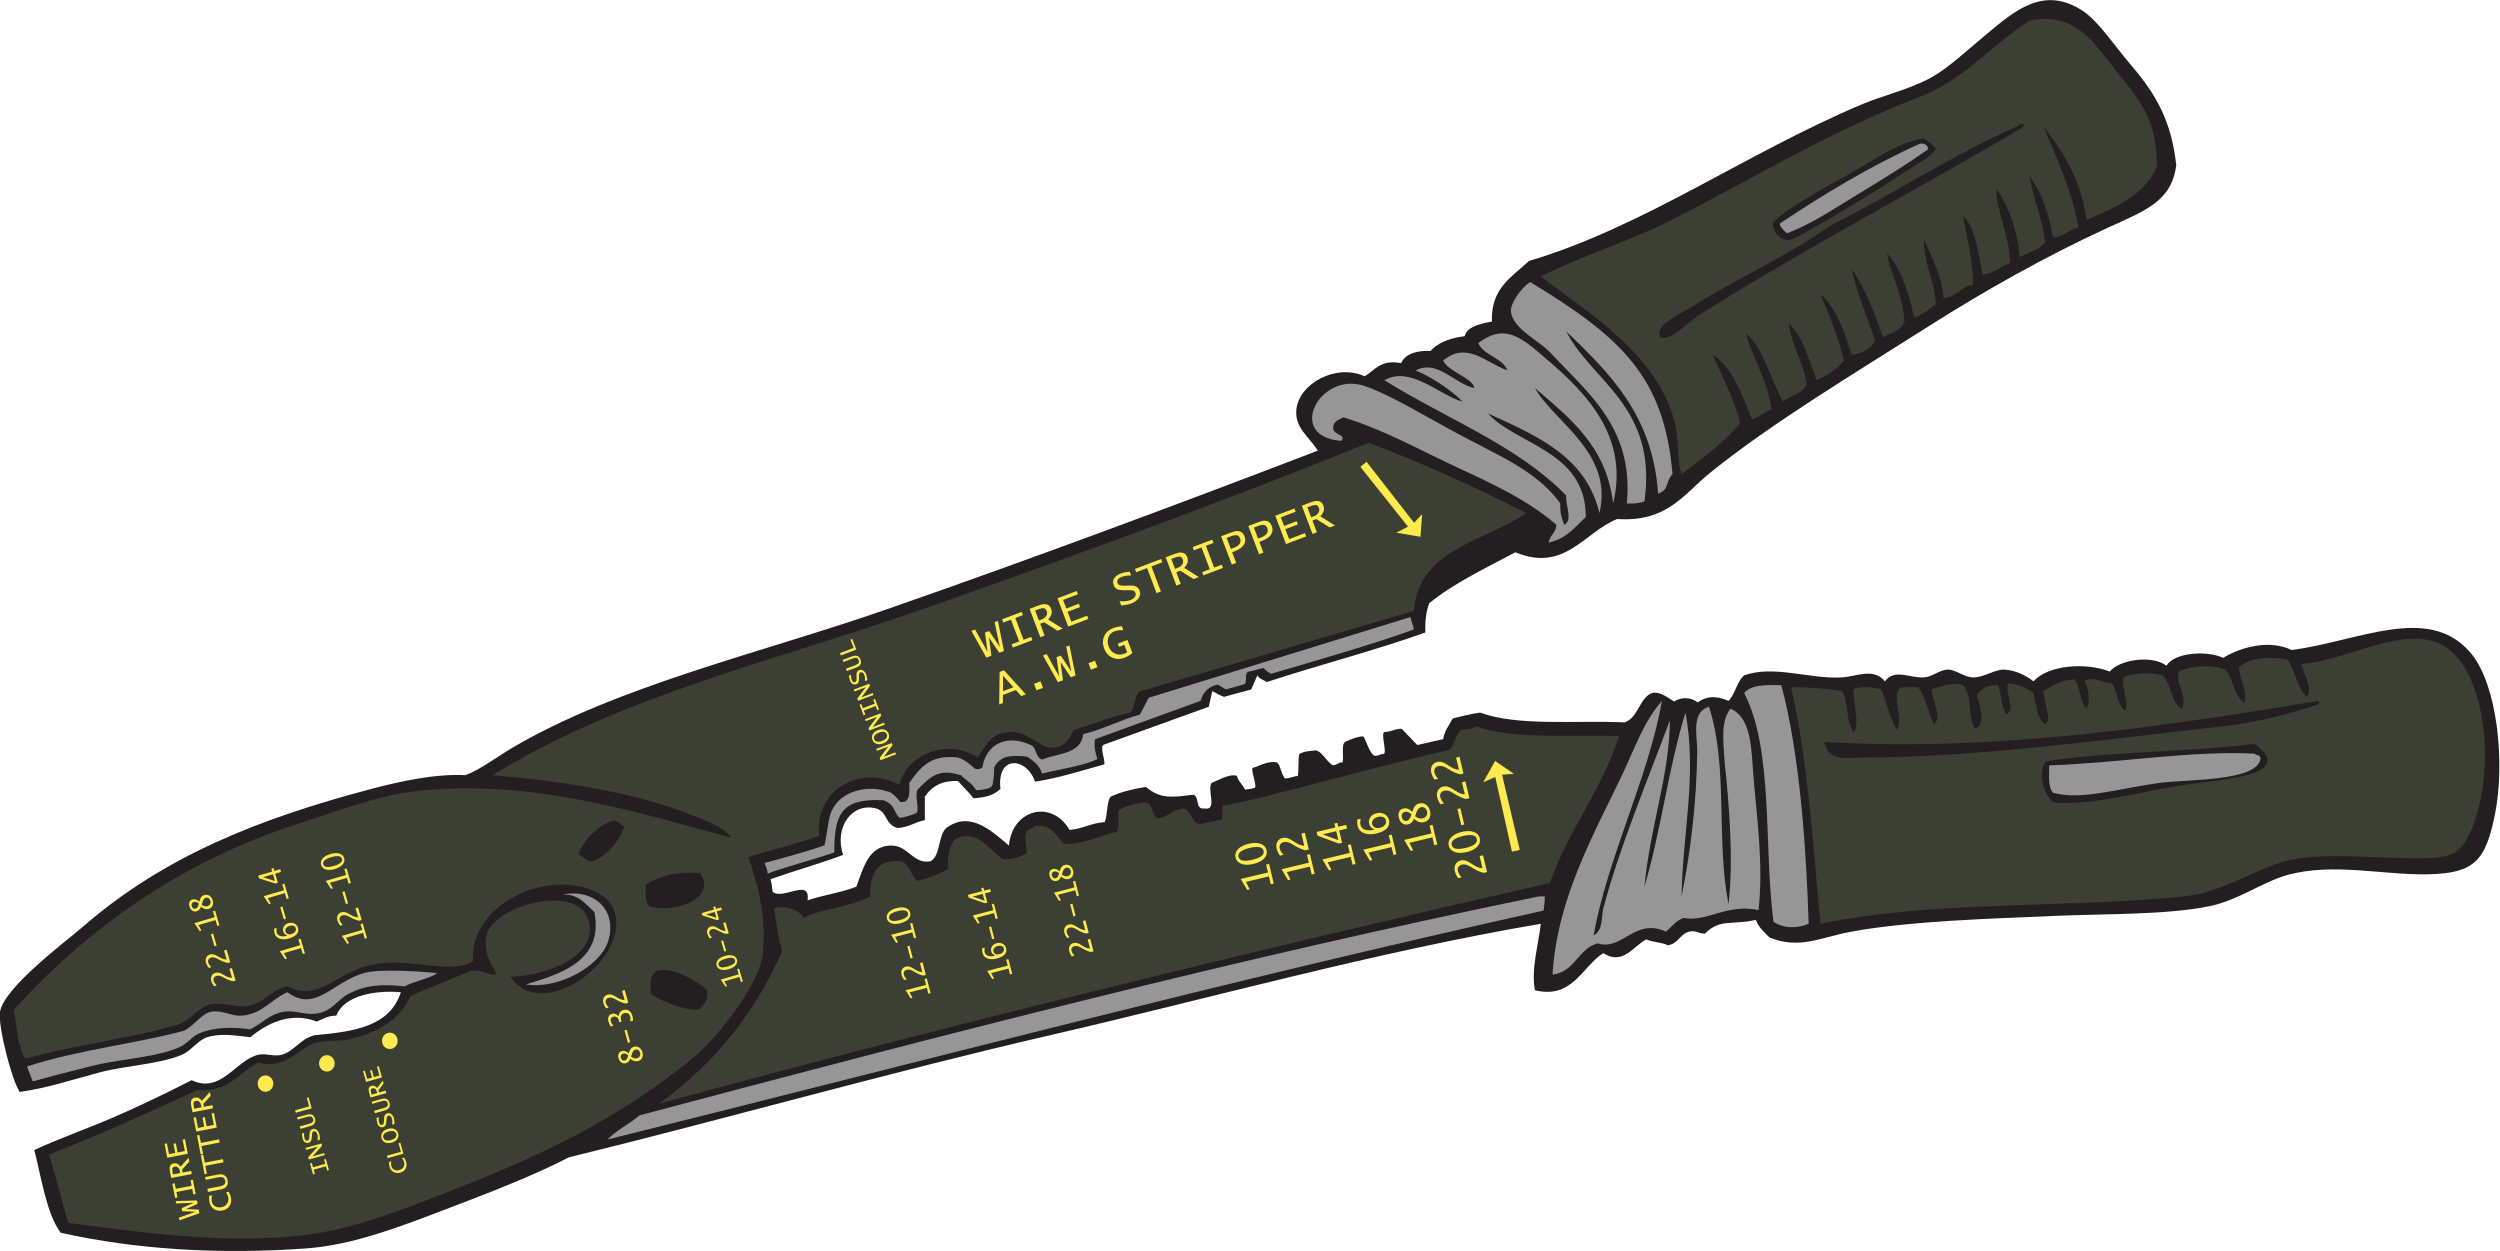<?xml version="1.0" encoding="UTF-8" standalone="no"?>
<svg
   xmlns:dc="http://purl.org/dc/elements/1.1/"
   xmlns:cc="http://creativecommons.org/ns#"
   xmlns:rdf="http://www.w3.org/1999/02/22-rdf-syntax-ns#"
   xmlns:svg="http://www.w3.org/2000/svg"
   xmlns="http://www.w3.org/2000/svg"
   viewBox="0 0 755.947 378.267"
   height="378.267"
   width="755.947"
   xml:space="preserve"
   id="svg2"
   version="1.1"><defs
     id="defs6" /><g
     transform="matrix(1.333,0,0,-1.333,0,378.267)"
     id="g10"><g
       transform="scale(0.1)"
       id="g12"><path
         id="path14"
         style="fill:#231f20;fill-opacity:1;fill-rule:nonzero;stroke:none"
         d="m 3983.05,751.07 c -52.84,-12.441 -82.09,3.379 -115.32,-31.047 -14.29,-0.976 -18.77,7.844 -35.48,4.426 -21.62,-4.992 -25.39,-27.832 -48.8,-31.035 -13.64,7.051 -34.75,6.641 -48.79,13.301 -28.64,-13.703 -53.27,-60.235 -97.58,-31.047 -48.6,-30.332 -69.55,-105.047 -155.24,-84.277 -9.15,47.394 8.07,103.351 13.3,150.8 C 3116.63,677.66 2749.48,574.215 2381.84,489.371 2013.98,404.488 1642.36,298.48 1290.72,212.563 1209.61,170.699 1113.5,133.598 1011.29,94.625 915.547,58.109 802.965,13.668 696.367,5.914 500.969,-8.316 311.488,2.602 137.5,41.391 104.961,85.75 93.672,167.992 77.754,228.961 c 54.273,25.332 117.07,47.305 179.504,74.129 61.07,26.23 121.828,56.015 177.422,84.269 67.195,-31.64 99.07,45.02 150.8,57.664 16.688,4.082 35.985,-4.628 53.219,0 29.11,7.805 42.281,36.622 75.012,44.348 87.617,8.242 170.266,18.777 195.562,97.578 -55.355,4.864 -128.628,-6.164 -146.375,-53.222 -19.543,0.332 -30.543,-7.891 -44.351,-13.301 -62.234,23.887 -115.367,-6.758 -150.809,-35.488 -30.019,3.066 -65.836,10.007 -97.582,0 C 448.805,478.207 433.34,453.57 412.496,445.023 358.004,422.68 288.027,421.422 226.211,405.102 166.73,389.398 105.844,369.105 44.746,360.75 26.34,387.367 -5.23,512.563 0,542.602 c 9.711,55.82 147.938,158.136 190.723,195.156 180.437,156.144 392.828,242.043 652.011,310.482 62.34,16.46 144.899,34.87 212.906,31.05 34.13,12.43 71.86,41.78 106.45,62.09 241.3,141.72 561.71,213.94 851.61,314.92 331.64,115.53 672.66,242.88 975.8,359.28 -21.37,32.88 -52.85,52.07 -48.8,93.14 5.78,58.31 89.18,105.18 155.25,75.41 22.9,14.06 36.36,38.83 82.39,29.77 11,25.02 43.81,28.81 66.82,27.69 12.47,15.27 38.78,29.01 77.4,33.54 4.12,17.64 24.41,26.63 61.7,33.19 -2.71,76.63 46.31,101.54 84.26,137.5 259.16,77 492.72,244.55 754.04,354.84 50.23,21.2 109.13,33.95 159.67,62.09 37.87,21.08 82.63,63.08 124.21,97.58 63.21,52.47 129.06,110.96 217.33,53.23 36.36,-23.77 71.09,-77.57 110.89,-124.19 56.79,-66.53 90.82,-125.97 102.01,-226.21 -10.62,-82.97 -70.85,-103.16 -155.24,-141.94 -141.15,-64.86 -281.02,-143.92 -403.63,-221.77 -173,-109.84 -356.97,-220.33 -496.78,-332.66 -62.39,-50.14 -97.67,-113.71 -212.89,-106.46 -74.5,-29.94 -118.74,-121.88 -230.65,-75.4 -67.44,-36.05 -137.94,-69.04 -195.17,-115.32 -7.06,-18.07 -10.18,-40.08 -8.86,-66.53 -109.67,-39.66 -247.4,-75.35 -359.61,-112.47 -14.07,8.22 -14.69,5.78 -21.84,14.89 l -13.6,-31.71 -61.94,-16.83 c -10.45,4.06 -15.23,7.28 -26.47,13.06 l -8.02,-35.48 -237.52,-85.87 c -10.97,-3.8 2.74,-33.39 0.64,-44.73 -42.82,-11.89 -103.52,-31.3 -157.3,-39.39 -17.57,54.44 -87.07,63.03 -78.4,-16.44 -17.48,-16.66 -38.56,-19.44 -60.88,-21.26 -13.12,16.63 -25.17,26.88 -35.13,39.13 -38.51,1.56 -60.69,-13.24 -75.41,-35.48 0,-17.74 0,-35.484 0,-53.219 -22.42,-4.199 -36.6,-16.633 -62.09,-17.746 -29.44,8.41 -22.56,37.617 -48.79,44.355 -54.47,13.98 -95.26,-42.488 -74.71,-105.495 -51.56,-19.551 -111.29,-36.145 -164.81,-55.137 3.61,-11.074 3.35,-15.539 5.06,-28.528 23.34,-19.46 86.67,32.5 79.22,-19.304 35.29,12.012 77.14,17.48 110.88,31.043 16.54,46.437 28.58,90.371 75.41,93.144 42.79,2.532 51.51,-43.308 93.14,-35.488 23.13,13.84 16.01,57.922 35.49,75.41 54.97,41.355 106.59,-10.43 141.93,-39.922 6.7,80.837 96.07,106.487 137.5,35.481 29.97,2.566 49.26,15.789 79.84,17.754 6.88,16.765 3.67,43.642 13.3,57.652 23.26,10.75 50.41,17.61 79.84,22.18 31.59,-25.48 52.3,-25.16 106.46,-17.74 17,-2.21 3.94,-34.49 26.61,-31.05 31.42,-6.288 3.97,46.29 16.94,58.46 14.69,4.94 37.96,20.56 56.79,15.6 1.43,-10.57 13.68,-21.2 18.25,-31.27 14.21,1.52 7.35,0.56 21.84,3.71 6.91,1.52 -10.56,44.54 -3.77,45.76 11.46,2.05 31.43,15.94 53.34,12.35 9.07,-4.18 9.81,-25.14 18.99,-36.58 9.18,-0.65 25.62,6.73 29.35,5.25 2.3,14.47 0.7,39.6 3.19,49.86 11.86,7.5 28.14,7.2 38.38,8.63 12.64,-3.31 21.34,-21.11 34.73,-32.02 8.03,-6.55 20.24,8.5 24.19,3.78 6.17,8.32 -3.9,42.54 7.75,47.96 12.13,5.63 28.58,11.89 39.86,11.88 4.49,-1.92 11.53,-30.09 22.18,-41.44 7.27,-7.75 21.8,4.94 24.3,1.07 9,2.84 -7.85,49.01 2.55,50.46 12.03,-0.91 28.5,9.27 38.99,6.83 l 34.93,-36.53 58.74,13.38 c 3.72,21.42 13.22,30.31 21.78,46.9 20.17,4.95 39.85,10.41 62.09,13.3 85.36,-31.45 216.39,-17.21 328.23,-22.18 27.76,10.67 31.56,45.32 53.23,62.1 17.17,12.35 34.22,1.14 58.51,-14.7 14.06,9.68 37.71,10.82 53.18,-2.01 20.6,14.19 41.44,15.99 70.16,3.41 15.75,15.29 18.54,43.54 35.48,57.65 65.28,24.58 148.8,-8.65 221.77,-4.43 32.48,1.88 71.9,22.72 97.59,-8.88 22.12,29.69 55.63,6.94 88.7,8.88 17.92,1.06 35.44,17 53.22,17.73 18.25,0.77 37.15,-17.13 57.67,-17.73 24.09,-0.71 50.1,18.63 70.97,17.73 23.04,-0.97 48.15,-11.99 66.53,-26.61 33.21,37.12 118.35,43.54 172.98,22.18 21.1,26.65 95.55,38.51 128.63,13.3 17.47,29.88 91.46,35.25 128.64,17.75 38.75,23.92 104.73,42.59 155.24,17.74 154.45,20.37 313.23,106.79 408.06,-8.87 57.96,-70.69 77.12,-244.9 53.22,-363.7 -21.06,-104.754 -45.81,-133.641 -150.39,-136.133 -101.88,-2.41 -215.57,27.031 -319.77,-1.375 -55.93,-15.246 -111.99,-57.617 -177.42,-70.969 -98.91,-20.175 -233.74,-16.843 -354.84,-22.168 -140.68,-6.191 -324.04,-11.238 -456.85,-35.496 -71.06,-12.969 -117.93,-41.113 -186.29,-13.301 -11.82,11.836 -24.81,22.5 -31.04,39.922 z m -2400.88,90.996 c -2.25,-8.664 3.51,-19.14 -2.64,-26.437 -23.09,-20.352 -66.72,-31.668 -101.51,-25.586 0.23,10.254 -4.29,27.187 2.43,33.664 24,23.094 77.87,27.254 101.72,18.359 z m -94.63,-246.164 c -1.25,7.774 6.21,24.934 7.21,28.371 41.26,4.239 71.7,-14.375 97.59,-37.324 -1.29,-12.707 -2.39,-23.781 -12.73,-27.148 -28.52,4.637 -78.68,11.035 -92.07,36.101 v 0" /><path
         id="path16"
         style="fill:#3c3f33;fill-opacity:1;fill-rule:nonzero;stroke:none"
         d="m 4129.41,742.191 c -17.3,183.77 -28.8,373.349 -66.52,536.699 41.54,0.14 79.66,-3.13 115.31,-8.87 16.39,-23.54 8.12,-71.72 26.61,-93.15 15.48,15.31 -1.67,67.27 0,97.58 17.15,7.86 44.12,4.17 62.1,0 12.76,-30.12 20.61,-65.15 35.49,-93.14 16.19,26.04 -9.33,69.23 4.42,93.14 8.41,7.87 29.31,3.24 44.36,4.44 17.3,-22.62 22.65,-57.21 35.49,-84.26 21.36,15.35 -5.6,55.45 -4.44,79.82 23.48,5.45 44.85,18.47 70.97,8.87 23.41,-27.39 8.19,-65.95 26.61,-97.58 27.01,5.51 9.21,59.72 4.44,75.41 9.26,14.39 23.86,23.46 48.8,22.17 6.48,-21.6 7.34,-48.83 17.74,-66.53 23.13,11.84 -3.02,45.79 4.42,70.97 24.55,-2.08 42.63,-10.6 57.67,-22.18 6.15,-26.38 7.29,-57.76 26.61,-70.95 16.15,11.03 -4.22,52.19 -4.43,75.39 21,11.52 39.44,25.6 70.96,26.61 14.37,-16.68 10.88,-51.21 26.62,-66.53 10.05,14.68 4.01,51.17 -4.44,62.09 18.73,14.1 43.09,-4.07 62.1,-4.43 13.63,-17.42 11.85,-50.26 31.05,-62.1 8.85,17.87 -8.68,47.39 -4.44,75.41 21.06,9.43 63.13,13.34 88.71,4.43 20.66,-19.25 17.5,-62.34 44.36,-75.4 11.95,25.36 -12.69,52.27 -8.87,84.27 30.88,12.04 72.87,17.91 106.45,4.43 20.01,-19.9 18.76,-61.07 44.35,-75.4 6.75,20.18 -11.25,53.71 -13.3,79.85 20.59,21.9 72.75,27.11 110.88,17.73 17.4,-25.47 21.19,-64.56 44.36,-84.27 12.75,24.7 -9.63,52.38 -13.31,75.4 96.5,3.22 235.92,92.94 323.79,39.93 91.25,-55.07 113.93,-256.71 72.9,-385.716 -30.54,-95.996 -57.97,-95.898 -148.73,-95.293 -88.06,0.586 -187.19,11.473 -265.71,-2.461 -75.68,-13.437 -154.55,-74.816 -248.38,-84.277 -272.29,-27.441 -569.96,-8.906 -825,-62.102 z m 8.87,412.499 c 9.34,-46.44 49.93,-35.51 84.28,-35.48 268.46,0.34 569.37,43.39 820.57,70.97 75.87,8.33 150.37,28.45 212.89,48.79 3.45,0.98 5.16,3.71 4.44,8.88 -335.66,-54.93 -730.36,-116.97 -1122.18,-93.16 z m 816.13,-97.58 c 84.48,13.23 258.7,20.08 159.68,93.15 -152.08,-19.44 -326.95,-16.06 -474.6,-39.91 -17.97,-31.58 -2.22,-73.96 17.74,-93.16 90.68,-6.96 179.18,21.45 297.18,39.92 v 0" /><path
         id="path18"
         style="fill:#979696;fill-opacity:1;fill-rule:nonzero;stroke:none"
         d="m 5127.39,1119.21 c -0.23,-1.43 0.3,-3.02 0,-4.44 -10.48,-50.1 -168.84,-44.64 -230.64,-53.22 -94.04,-13.07 -176.32,-39.8 -239.52,-22.18 -11.66,12.01 -8.8,38.51 -8.87,62.1 162.46,5.79 323.33,34.01 465.73,26.61 3.58,-3.82 12.15,-2.63 13.3,-8.87 v 0" /><path
         id="path20"
         style="fill:#3c3f33;fill-opacity:1;fill-rule:nonzero;stroke:none"
         d="m 4732.64,2338.96 c -11.34,92.16 -53.18,153.81 -97.58,212.9 29.88,-73.61 64.46,-142.52 79.83,-230.64 -23.09,-3.51 -32.16,-21.06 -57.66,-22.18 -9.85,53.73 -24.8,102.35 -53.21,137.5 5.53,-37.36 28.56,-95.6 35.47,-146.37 -11.78,-19.25 -37.44,-24.66 -57.67,-35.47 -6.35,63.11 -25.22,113.74 -53.21,155.23 -1.02,-49.84 30.02,-105.97 31.05,-168.55 -21.59,-7.99 -35.63,-23.51 -62.1,-26.61 -10.58,48.57 -14.67,103.61 -44.36,133.06 5.13,-36.29 23.04,-98.17 22.18,-155.24 -27.38,-5.13 -36.42,-28.63 -66.53,-31.04 -4.74,54.4 -26.81,91.47 -44.36,133.06 -3.64,-43.6 24.08,-94.18 26.62,-146.37 -14.21,-12.41 -29.68,-23.54 -48.8,-31.04 -13.17,56.3 -28.77,110.19 -62.1,146.36 6.44,-40.91 36.65,-96.4 39.93,-155.24 -7.17,-20.93 -30.78,-25.4 -48.79,-35.48 -19.28,56.11 -40.66,110.15 -70.97,155.24 8.51,-46.48 36.19,-111.46 53.23,-164.12 -11.47,-16.62 -27.38,-28.8 -53.23,-31.04 -17.05,52.43 -33.77,105.21 -70.97,137.5 20,-48.01 40.63,-95.4 53.23,-150.81 -15.87,-19.61 -37.2,-33.77 -62.1,-44.36 -16.54,47.04 -30.48,96.67 -62.09,128.63 1.54,-40.26 32.97,-87.96 39.92,-137.5 -8.32,-22.72 -37.35,-24.76 -53.23,-39.92 -29.58,50.25 -42.23,117.46 -84.27,155.25 10.61,-48.78 49.53,-107 57.65,-172.99 -16.22,-5.93 -27.43,-16.92 -44.35,-22.18 -22.83,55.53 -41.85,114.88 -88.7,146.38 15.91,-38.82 48.85,-98.97 62.09,-155.25 -38.04,-44.75 -85.61,-79.98 -133.06,-115.31 -10.63,31.76 -6.16,72.39 -13.31,106.44 -33.21,158.13 -189.14,253.21 -306.05,341.53 96.45,49.21 200.88,79.56 297.17,128.63 183.64,93.58 358.39,200.77 563.32,279.44 99.32,38.13 161.93,117.56 248.39,172.98 108.82,20.73 148.2,-55.74 204.02,-124.2 53.98,-66.19 84.92,-108.41 84.27,-208.46 -28.38,-64.76 -94.49,-91.81 -159.67,-119.76 z m -155.25,212.9 c -150.53,-66.81 -281.14,-153.52 -425.8,-226.2 -91.22,-65.88 -215.48,-121.54 -310.48,-181.86 -27.09,-17.2 -89.22,-42.26 -75.4,-70.96 25.18,-11.32 65.67,37.41 93.14,53.22 235.11,147.82 486.58,279.29 727.42,421.37 3.46,0.98 5.15,3.71 4.43,8.87 -5.22,-0.7 -12.59,0.76 -13.31,-4.44 z m -215.95,-27.92 c -65.78,-15.01 -97.42,-42.07 -169.92,-82.96 -43.34,-24.44 -146.19,-78.98 -170.63,-110.12 3.97,-28.66 24.66,-43.42 46.34,-35.64 74.25,38.95 192.72,111.83 257.34,154.63 22.31,14.77 52.65,30.16 66.54,48.79 -2.44,7.91 -20.5,22.05 -29.67,25.3 v 0" /><path
         id="path22"
         style="fill:#979696;fill-opacity:1;fill-rule:nonzero;stroke:none"
         d="m 4373.37,2498.64 c -50.11,-35.04 -105.18,-69.12 -159.68,-102.02 -53.1,-32.04 -105.24,-67.92 -160.41,-87.98 -8.46,7.59 -17.54,16.69 -15.69,22.22 97.76,65.14 202.8,129.25 318.04,181.09 11.23,0.79 17.74,-3.52 17.74,-13.31 v 0" /><path
         id="path24"
         style="fill:#979696;fill-opacity:1;fill-rule:nonzero;stroke:none"
         d="m 4102.8,742.191 c -27.27,-11.511 -57.11,-10.535 -79.83,4.446 -22.29,172.871 0.33,390.653 -66.54,518.943 15.29,18.72 49.07,18.94 84.27,17.74 43.22,-159.55 57.1,-383.023 62.1,-541.129 v 0" /><path
         id="path26"
         style="fill:#979696;fill-opacity:1;fill-rule:nonzero;stroke:none"
         d="m 3761.27,1718 c -12.36,178.87 -110.03,272.91 -208.47,368.14 57.08,-112.96 207.84,-170.65 177.43,-385.89 -11.06,-3.73 -23.77,-5.8 -39.93,-4.43 16.24,172.17 -88.72,250.23 -172.98,341.54 -25.55,27.68 -86.71,54.57 -89.96,94.18 -1.49,18.01 22.62,52.3 43.49,66.51 205.17,-124.53 304.23,-213.85 323.04,-435.69 -17.13,-19.03 -6.62,-35.31 -32.62,-44.36 v 0" /><path
         id="path28"
         style="fill:#3c3f33;fill-opacity:1;fill-rule:nonzero;stroke:none"
         d="M 3672.57,1167.99 C 3633.14,1044.79 3557.98,955.23 3515.78,834.801 2877.86,689.398 2147.7,512.152 1494.75,334.137 c 121.23,87.226 216.03,200.898 279.43,345.965 -7.77,29.406 -14.32,63.359 -17.74,97.578 22.33,6.855 56.99,-2.508 66.53,-22.176 43.95,22.586 108.27,24.793 150.81,48.789 -0.68,50.957 14.99,85.555 70.97,79.832 18.94,-7.664 21.15,-32.07 35.48,-44.344 27.07,5.449 49.52,15.528 70.97,26.61 -3.67,30.285 3.43,49.797 13.31,66.535 52.65,28.027 79.21,-24.367 110.88,-44.356 22.86,-0.683 38.68,5.672 53.23,13.301 1.61,24.57 -9.85,38.399 4.43,53.223 3.58,3.816 12.15,2.644 13.31,8.875 41.08,5.586 47.95,-23.016 66.53,-39.91 37.73,-5.118 80.96,18.437 119.75,26.609 8.22,9.512 3,32.48 4.45,48.789 15.27,9.853 34.94,15.323 57.66,17.733 23.11,0.94 15.4,-28.952 31.04,-35.475 24.86,1.758 33.25,19.965 57.67,22.175 21.43,-3.7 16.53,-33.73 39.92,-35.488 l 48.78,10.508 1.37,31.26 c 42.38,2.39 417.32,107.66 512.67,125.62 13.86,9.8 14.25,34.7 27.09,45.52 11.85,2.93 27.72,1.86 35.48,8.87 84.41,-30.92 212.45,-18.2 323.8,-22.19 v 0" /><path
         id="path30"
         style="fill:#979696;fill-opacity:1;fill-rule:nonzero;stroke:none"
         d="m 3659.25,1695.82 c -15.57,130.79 -99.06,193.68 -177.41,261.69 42.84,-77.06 178.84,-146.21 146.37,-283.87 -30.51,129.16 -143.3,176.07 -252.82,226.21 63.32,-71.22 222.77,-84.73 221.77,-235.08 -24.58,-22.72 -44.75,-49.87 -84.28,-57.66 2.69,16.55 16.69,21.76 17.75,39.92 -65.68,57.3 -148.52,94.86 -230.65,133.06 -81.61,37.97 -163.28,84 -252.81,110.89 -8.84,-4.48 -18.96,-7.67 -22.19,-17.74 -7.21,-24.33 31.11,-18.88 17.75,-35.49 -128.15,8.92 -48.64,159.55 53.22,124.2 57.69,-20.02 125.38,-61.77 199.6,-102.02 104.9,-56.88 188.89,-88.68 243.94,-164.11 -1.44,-20.68 3.47,-34.98 8.88,-48.79 20.41,10.99 2.12,45.64 4.43,66.53 -110.59,114.13 -274.3,175.15 -412.5,261.69 59.1,33.54 123.81,-33.42 177.43,-48.79 -20,21.45 -66.58,54.65 -106.45,70.97 49.41,26.14 89.08,-31.34 133.06,-39.92 -3.47,23.2 -56.51,35.13 -70.97,62.1 54.16,44.8 95.71,-4.05 146.36,-22.18 -12.78,30.09 -53.01,32.74 -66.53,62.1 48.8,36.27 81.91,25.53 133.07,-17.74 88.72,-75.04 213.65,-178.8 172.98,-345.97 v 0" /><path
         id="path32"
         style="fill:#979696;fill-opacity:1;fill-rule:nonzero;stroke:none"
         d="m 3504.02,804.293 c 1.25,-7.16 -2.12,-26.367 -2.36,-32.051 -710.8,-157.824 -1409.02,-341.34 -2123.77,-519.492 16.85,18.625 53.73,38.066 72.51,54.773 680.43,181.055 1363.6,358.02 2040.31,496.77 4.43,0 8.87,0 13.31,0 v 0" /><path
         id="path34"
         style="fill:#979696;fill-opacity:1;fill-rule:nonzero;stroke:none"
         d="m 1193.14,604.691 c 79.7,24.063 176.5,53.77 155.24,164.122 -19.92,17.042 -33.67,40.246 -70.97,39.914 75.53,13.652 123.28,-40.735 102.02,-106.446 -18.92,-58.468 -116.04,-109.523 -186.29,-97.59 v 0" /><path
         id="path36"
         style="fill:#979696;fill-opacity:1;fill-rule:nonzero;stroke:none"
         d="m 991.555,630.453 c -14.871,-12.019 -57.95,-20.527 -73.414,-30.195 -50.461,5.363 -88.668,3.781 -128.629,-17.735 -26.883,-14.472 -35.719,-40.293 -75.407,-44.355 -25.433,-2.605 -46.367,8.879 -70.964,4.434 -31.578,-5.704 -44.246,-23.153 -75.403,-39.922 -38.961,6.164 -82.343,4.902 -115.32,-8.875 -17.551,-7.317 -26.008,-22.637 -44.355,-31.035 -49.172,-22.532 -126.153,-26.563 -186.29,-39.922 -28.328,-6.301 -59.664,-15.364 -88.71,-22.18 L 74.309,384.77 61.117,418.492 c 118.258,38.192 241.68,50.613 355.813,80.906 21.601,9.524 39.883,39.219 62.097,43.204 24.864,4.445 45.157,-9.766 66.536,-8.875 48.207,2.011 67.234,35.839 106.453,53.222 64.718,-48.332 104.07,26.278 177.414,44.356 35.898,8.867 125.957,2.644 162.125,-0.852 v 0" /><path
         id="path38"
         style="fill:#979696;fill-opacity:1;fill-rule:nonzero;stroke:none"
         d="m 3787.88,1203.49 c -0.17,-121.74 -45.15,-242.353 -57.65,-377.021 37.39,125.254 54.69,270.581 93.14,394.761 26.82,-143.1 -7.09,-277.015 -8.87,-416.937 20.57,101.035 34.3,217.117 35.49,328.227 0.38,36.58 -14.62,89.57 26.6,102.02 44.15,-133.54 15.87,-303.345 44.36,-447.981 11.55,98.718 1.93,222.841 -8.87,323.791 -2.18,42.45 -10.19,89.17 13.31,119.75 48.49,-20.3 47.39,-94.45 51.92,-150.81 7.75,-96.403 23.33,-200.466 11.81,-306.04 -72.99,15.27 -116.44,-28 -170.18,-17.746 -17.6,-6.066 -26.72,-20.598 -39.92,-31.055 -71,32.461 -98.67,-44.758 -155.25,-26.613 -44.61,-13.055 -50.88,-64.434 -102.01,-70.965 10.71,175.633 94.83,319.609 159.68,456.859 26.98,57.11 47.74,118.14 88.7,164.12 -31.7,-176.83 -123.58,-355.412 -155.25,-532.268 22.57,12.176 17.14,42.996 22.19,62.098 36.63,138.437 100.9,291.09 150.8,425.81 v 0" /><path
         id="path40"
         style="fill:#979696;fill-opacity:1;fill-rule:nonzero;stroke:none"
         d="m 2042.39,1018.59 c 24.74,-4.32 20.45,29.63 20.1,42.96 23.58,32.59 46.46,65.91 110.89,57.66 16.18,-5.05 29.81,-17.39 37.67,-24.92 9.35,-2.76 12.31,-1.23 17.62,2.87 6.83,49.33 53.45,79.19 113.26,48.66 9.5,-8.24 8,-27.48 22.17,-31.05 35.61,14.67 88.37,12.18 93.15,57.67 46.38,11.29 83.34,31.98 128.63,44.35 l 19.85,38.07 594.27,183.27 c -0.75,-5.65 6.63,-19.82 6.89,-28.33 -86.1,-31.65 -228.09,-72.58 -323.7,-100.52 -11.24,6.15 -12.89,9.39 -17.21,13.18 -12.6,-2.92 -20.35,-5.27 -31.71,-8.09 -13.22,-0.09 -3.62,-22.99 -11.24,-28.69 l -42.25,-11.83 -18.25,11.07 c -21.76,-4.86 -32.99,-16.58 -39.15,-37.03 l -239.52,-87.01 c -2.47,-17.9 0.08,-27.46 5.47,-44.91 -26.25,-14.4 -93.04,-24.63 -125.29,-33.04 -6.26,18.87 -18.98,28.41 -34.12,38.39 -41.88,4.91 -61.44,-0.13 -74.6,-23.93 -0.01,-11.83 -1.44,-32.62 -4.34,-41.06 -2.91,-8.42 -25,-10.75 -36.37,-11.2 -12.82,19.63 -23.9,22.14 -33.89,33.66 -50.37,16.14 -68.24,-0.69 -99.02,-32.09 -6.99,-14.1 2.03,-31.08 -0.88,-51.423 -3.34,-4.98 -34.04,-12.547 -39.71,-12.8 -13.47,9.003 -9,30.253 -37.11,39.953 -94.61,4.98 -111.54,-30.137 -111.54,-118.332 -28.98,-10.899 -131.58,-38.918 -151.08,-48.243 0.2,5.204 -2.79,14.188 -6.97,24.317 37.07,9.59 107.41,29.621 135.96,39.969 2.9,9.589 8.98,56.933 12.7,68.664 19.18,60.355 92.45,67.085 128.2,53.915 11.21,-1.15 18.85,-9.6 31.12,-24.13 v 0" /><path
         id="path42"
         style="fill:#3c3f33;fill-opacity:1;fill-rule:nonzero;stroke:none"
         d="m 3462.32,1673.64 c -98.71,-66.24 -242.44,-80.43 -255.48,-221.77 l -620.96,-182.54 c -12.99,-7.71 -11.06,-38.53 -22.18,-48.1 -46.32,-9.85 -85.74,-26.62 -128.63,-39.92 -12.26,-24.57 -20.47,-38.1 -48.8,-39.93 -27.07,-1.74 -56.16,41.6 -102.01,35.49 -34.38,-4.58 -43.74,-22.3 -66.53,-57.66 -67.32,45.25 -161.27,7.64 -177.42,-62.1 -85.79,47.53 -193.88,-8.91 -181.85,-115.317 -47.51,-18.176 -96.59,-27.625 -160.58,-48.742 23.37,-71.719 39.51,-128.992 33.14,-214.149 C 1725.45,604.41 1621.7,477.789 1570.15,436.156 1410.13,306.879 1257.54,229.723 1051.21,147.848 946.25,106.195 842.117,65.023 749.59,45.824 559.277,6.352 319.789,42.309 155.238,63.57 139.223,114.086 127.387,168.785 110.891,218.813 227.23,263.629 337.613,314.398 447.98,365.18 c 72.161,-5.625 93.297,39.765 137.5,62.101 61.614,-17.207 89.864,31.571 128.625,44.356 23.215,7.656 53.329,2.383 79.84,8.875 57.5,14.054 110.918,39.172 137.543,98.437 l 137.462,56.801 c 24.78,2.605 34.19,-10.168 57.66,-8.879 -5.12,16.484 -33.7,45.496 -22.18,93.152 25.41,68.204 206.91,112.051 230.64,31.047 24.98,-85.265 -103.67,-128.75 -177.42,-128.632 72.19,-109.68 275.57,42 235.08,150.812 -15.9,42.742 -77.28,60.328 -128.62,57.652 -99.14,-5.152 -198.71,-78.359 -190.73,-172.976 -49.06,-33.508 -146.021,9.941 -230.646,-8.867 -84.925,-18.899 -118.441,-85.704 -190.718,-48.801 -38.098,-8.211 -51.223,-37.481 -88.711,-44.344 -25.602,-4.699 -51.336,7.715 -79.844,4.434 -31.875,-3.68 -46.742,-33.789 -76.563,-45.996 C 300.313,482.563 166.27,466.949 57.656,436.156 39.516,462.496 38.648,510.152 31.047,547.047 190.598,722.711 401.246,880.641 674.188,968.402 c 89.421,28.75 184.914,65.818 274.996,75.408 257.646,27.44 498.176,-49.47 709.676,-106.462 -16.03,25.761 -66.93,42.597 -106.45,57.668 -120.34,45.894 -279.69,71.394 -434.67,84.274 288.82,179.92 650.44,262.24 989.11,381.45 339.47,119.5 679.37,243.62 997.97,372.58 125.47,-47.52 243.02,-101.18 357.5,-159.68 z M 1415.82,963.875 c -8.92,2.828 -14.95,13.758 -24.84,12.418 -30.87,-9.031 -65.23,-41.25 -79.28,-75.398 9.18,-5.5 21.61,-18.965 31.07,-16.641 33.85,8.289 67.59,53.582 73.05,79.621 z m 60.47,-380.277 c 22.83,-17.879 84.28,-40.672 109.59,-35.028 16.79,14.317 21.2,27.442 17.4,43.485 -24.37,22.961 -84.19,55.293 -115.39,42.597 -15.62,-13.504 -12.89,-33.886 -11.6,-51.054 z m 111.6,273.918 c -51.87,3.074 -90.78,-5.578 -122.98,-26.993 -0.86,-21.554 -2.21,-37.578 7.66,-48.41 50.98,-18.015 156.84,15.235 115.32,75.403 v 0" /><path
         id="path44"
         style="fill:#fee94e;fill-opacity:1;fill-rule:nonzero;stroke:none"
         d="m 452.367,85.609 -45.304,-16.035 -1.196,6.113 37.664,13.223 -0.019,0.109 -30.219,1.094 -1.352,6.902 27.192,12.168 -0.024,0.089 -39.496,-1.476 -1.062,5.453 48.152,1.414 1.52,-7.785 -26.129,-11.766 0.015,-0.07 28.645,-1.141 1.613,-8.293 z m -8.504,43.645 -5.386,-1.055 -2.446,12.551 -35.886,-6.996 2.449,-12.547 -5.391,-1.047 -6.297,32.297 5.395,1.043 2.437,-12.547 35.891,7 -2.445,12.551 5.382,1.043 6.297,-32.293 z m -8.824,45.262 -46.66,-9.09 -2.539,13.054 c -1.059,5.43 -1.348,9.29 -0.863,11.575 0.996,4.871 3.855,7.773 8.586,8.691 3.238,0.633 6.109,0.379 8.585,-0.762 2.465,-1.144 4.997,-3.351 7.575,-6.652 l 18.097,20.234 1.696,-8.679 -16.543,-18.528 1.261,-6.464 19.411,3.789 1.394,-7.168 z m -26.23,2.324 -0.739,3.789 c -0.75,3.859 -2.191,6.75 -4.332,8.664 -2.136,1.922 -4.644,2.605 -7.539,2.051 -2.676,-0.528 -4.359,-1.731 -5.023,-3.625 -0.656,-1.895 -0.551,-5.117 0.34,-9.676 l 0.855,-4.406 16.438,3.203 z m 17.261,43.711 -46.66,-9.09 -6.148,31.531 5.39,1.047 4.746,-24.355 14.141,2.754 -4.027,20.644 5.39,1.055 4.024,-20.657 16.359,3.196 -5.07,26.035 5.387,1.043 6.468,-33.203 z m 92.602,-86.231 c 2.656,-4.472 4.394,-8.816 5.223,-13.066 1.449,-7.41 0.39,-13.828 -3.18,-19.219 -3.563,-5.398 -8.969,-8.808 -16.219,-10.223 -7.348,-1.426 -13.742,-0.332 -19.176,3.281 -5.437,3.621 -8.867,9.074 -10.285,16.347 -0.801,4.122 -0.957,8.661 -0.469,13.641 l 6.59,1.281 c -1.273,-5.234 -1.504,-9.933 -0.691,-14.101 0.941,-4.824 3.488,-8.449 7.637,-10.879 4.144,-2.422 8.949,-3.098 14.425,-2.031 5.536,1.082 9.707,3.718 12.539,7.918 2.829,4.199 3.711,9.054 2.629,14.589 -0.644,3.34 -2.289,7.121 -4.922,11.309 l 5.899,1.152 z m -46.852,-0.379 -1.394,7.157 28.324,5.519 c 4.949,0.965 8.375,2.449 10.293,4.442 1.918,1.992 2.523,4.746 1.852,8.234 -0.719,3.691 -2.344,6.125 -4.879,7.312 -2.543,1.204 -6.336,1.301 -11.403,0.313 l -28.152,-5.488 -1.219,6.261 27.098,5.274 c 5.848,1.14 10.18,1.269 12.992,0.379 5.969,-1.875 9.613,-6.192 10.934,-12.926 1.136,-5.844 0.379,-10.48 -2.278,-13.91 -2.66,-3.418 -7.3,-5.77 -13.937,-7.07 l -28.231,-5.497 z m 35.328,67.227 -41.269,-8.039 3.492,-17.93 -5.387,-1.043 -8.394,43.055 5.39,1.055 3.493,-17.938 41.273,8.047 1.402,-7.207 z m -8.746,44.875 -41.269,-8.039 3.492,-17.93 -5.383,-1.047 -8.39,43.059 5.382,1.055 3.493,-17.942 41.277,8.051 1.398,-7.207 z m -6.601,33.902 -46.66,-9.101 -6.141,31.535 5.379,1.043 4.754,-24.363 14.137,2.761 -4.028,20.645 5.387,1.055 4.027,-20.653 16.36,3.184 -5.075,26.043 5.387,1.054 6.473,-33.203 z m -8.52,43.703 -46.66,-9.093 -2.543,13.058 c -1.055,5.418 -1.344,9.285 -0.859,11.571 0.996,4.875 3.851,7.773 8.582,8.691 3.238,0.637 6.113,0.383 8.586,-0.762 2.465,-1.14 5,-3.359 7.578,-6.648 l 18.098,20.234 1.691,-8.691 -16.543,-18.516 1.266,-6.465 19.41,3.778 1.394,-7.157 z m -26.23,2.325 -0.738,3.777 c -0.75,3.867 -2.192,6.75 -4.333,8.672 -2.14,1.926 -4.644,2.609 -7.539,2.043 -2.679,-0.52 -4.363,-1.719 -5.027,-3.613 -0.652,-1.895 -0.547,-5.129 0.344,-9.68 l 0.855,-4.402 16.438,3.203 v 0" /><path
         id="path46"
         style="fill:#fee94e;fill-opacity:1;fill-rule:nonzero;stroke:none"
         d="m 2889.43,833.422 -6.7,-1.602 -4.27,17.883 -52.1,-12.441 8.29,-16.926 -5.51,-1.316 -14.78,24.793 61.97,14.804 -4.28,17.883 6.71,1.59 10.67,-44.668 z m -16.34,75.82 c 1.67,-6.98 -0.19,-13.301 -5.57,-18.965 -5.37,-5.672 -13.44,-9.793 -24.18,-12.359 -10.71,-2.563 -19.73,-2.523 -27.07,0.113 -7.34,2.629 -11.86,7.434 -13.52,14.414 -1.67,6.965 0.18,13.293 5.55,18.946 5.35,5.675 13.38,9.785 24.1,12.343 10.74,2.559 19.8,2.539 27.15,-0.097 7.35,-2.617 11.87,-7.422 13.54,-14.395 z m -6.71,-1.601 c -2.13,8.937 -12.71,11.132 -31.71,6.582 -18.95,-4.52 -27.35,-11.25 -25.22,-20.176 2.14,-8.945 12.68,-11.152 31.62,-6.629 19.01,4.539 27.45,11.277 25.31,20.223 z m 115.77,-52.071 -6.71,-1.601 -4.27,17.871 -52.09,-12.442 8.28,-16.914 -5.5,-1.316 -14.78,24.793 61.96,14.805 -4.27,17.871 6.71,1.601 10.67,-44.668 z m -13.17,55.09 -7.83,-1.875 c -8,1.981 -16.49,5.762 -25.47,11.328 l -5,3.075 c -6.84,4.218 -13.08,5.675 -18.69,4.335 -3.58,-0.855 -6.21,-2.617 -7.86,-5.261 -1.64,-2.629 -2.04,-5.735 -1.19,-9.297 1.04,-4.317 3.83,-9.082 8.4,-14.317 l -7.88,-1.875 c -3.69,4.981 -6.16,10.137 -7.44,15.457 -1.46,6.114 -0.97,11.446 1.48,15.969 2.45,4.52 6.39,7.442 11.86,8.739 3.52,0.851 7.06,0.773 10.57,-0.196 3.52,-0.976 7.69,-3.066 12.5,-6.25 l 4.47,-2.949 c 8.2,-5.438 15.44,-8.172 21.73,-8.152 l -6.55,27.371 7.83,1.875 9.07,-37.977 z m 105.88,-32.941 -6.71,-1.602 -4.26,17.871 -52.09,-12.441 8.29,-16.914 -5.52,-1.317 -14.77,24.793 61.96,14.797 -4.27,17.879 6.7,1.602 10.67,-44.668 z m -19.22,80.441 -17.87,-4.269 6.67,-27.938 -7.51,-1.785 -48.29,17.984 -1.99,8.379 42.41,10.129 -2.13,8.926 6.71,1.602 2.13,-8.918 17.87,4.269 2,-8.379 z m -19.7,-26.301 -4.88,20.434 -30.42,-7.27 35.3,-13.164 z m 131.64,-32 -6.71,-1.601 -4.27,17.879 -52.09,-12.442 8.29,-16.914 -5.51,-1.316 -14.78,24.793 61.96,14.797 -4.26,17.879 6.69,1.601 10.68,-44.676 z m -88.8,78.856 7.67,1.836 c -1.06,-5.906 -1.2,-10.438 -0.44,-13.602 1.35,-5.656 4.8,-9.433 10.37,-11.359 5.55,-1.922 12.75,-1.836 21.61,0.273 -6.68,2.59 -10.77,7.004 -12.27,13.242 -1.25,5.254 -0.28,10.196 2.91,14.825 3.19,4.621 7.7,7.629 13.55,9.023 6.84,1.633 12.96,1.008 18.34,-1.894 5.38,-2.891 8.8,-7.403 10.27,-13.516 1.74,-7.285 0.18,-13.535 -4.7,-18.77 -4.88,-5.222 -12.81,-9.148 -23.79,-11.773 -11.08,-2.648 -20.51,-2.387 -28.3,0.809 -7.76,3.171 -12.61,8.738 -14.5,16.668 -0.87,3.683 -1.1,8.429 -0.72,14.238 z m 65.05,-1.699 c -0.8,3.32 -2.85,5.695 -6.14,7.109 -3.33,1.426 -7.2,1.613 -11.67,0.547 -4.86,-1.152 -8.51,-3.223 -10.99,-6.18 -2.45,-2.969 -3.25,-6.281 -2.37,-9.933 0.86,-3.672 2.89,-6.297 6.03,-7.852 3.16,-1.562 6.91,-1.824 11.28,-0.781 5.2,1.242 9.03,3.398 11.53,6.496 2.5,3.078 3.27,6.609 2.33,10.594 z m 116.46,-55.008 -6.7,-1.602 -4.27,17.879 -52.09,-12.441 8.29,-16.922 -5.52,-1.32 -14.77,24.796 61.96,14.805 -4.28,17.879 6.71,1.602 10.67,-44.676 z m -52.54,58.562 c -3.02,-7.168 -7.42,-11.433 -13.22,-12.82 -5.1,-1.223 -9.59,-0.449 -13.47,2.305 -3.87,2.761 -6.51,7.05 -7.91,12.879 -1.3,5.48 -1.06,10.05 0.74,13.691 1.79,3.635 4.98,6.005 9.56,7.085 6.82,1.64 13.54,-0.89 20.14,-7.581 1.96,6.191 4.11,10.671 6.43,13.461 2.3,2.79 5.43,4.64 9.36,5.58 5.6,1.34 10.73,0.39 15.34,-2.83 4.6,-3.24 7.68,-8.04 9.2,-14.367 1.47,-6.2 0.96,-11.621 -1.54,-16.278 -2.52,-4.668 -6.52,-7.668 -12,-8.976 -8.02,-1.914 -15.58,0.703 -22.63,7.851 z m 2.48,5.606 c 6,-4.551 11.62,-6.211 16.88,-4.961 3.85,0.918 6.7,2.863 8.53,5.793 1.83,2.937 2.29,6.336 1.37,10.164 -0.81,3.418 -2.52,6.028 -5.12,7.868 -2.6,1.8 -5.43,2.35 -8.48,1.63 -4.91,-1.18 -8.61,-5.74 -11.1,-13.666 l -2.08,-6.828 z m -8.47,4.211 c -5.08,4.941 -10.05,6.824 -14.95,5.656 -2.76,-0.656 -4.77,-2.121 -5.99,-4.375 -1.25,-2.25 -1.5,-4.906 -0.76,-7.953 0.72,-3.047 2.11,-5.293 4.14,-6.738 2.04,-1.434 4.39,-1.836 7.08,-1.2 4.22,1.004 7.42,4.942 9.6,11.817 l 0.88,2.793 z m 171.45,-130.793 -7.84,-1.875 c -7.99,1.984 -16.49,5.761 -25.47,11.328 l -5,3.066 c -6.83,4.239 -13.08,5.684 -18.69,4.348 -3.58,-0.859 -6.21,-2.617 -7.86,-5.266 -1.64,-2.625 -2.04,-5.73 -1.19,-9.297 1.03,-4.316 3.84,-9.082 8.4,-14.316 l -7.88,-1.875 c -3.68,4.981 -6.16,10.137 -7.43,15.449 -1.46,6.125 -0.97,11.446 1.48,15.969 2.44,4.52 6.38,7.441 11.86,8.75 3.52,0.84 7.05,0.77 10.56,-0.207 3.52,-0.965 7.69,-3.066 12.5,-6.238 l 4.48,-2.95 c 8.19,-5.437 15.43,-8.175 21.71,-8.156 l -6.54,27.383 7.83,1.867 9.08,-37.98 z m -16.54,76.594 c 1.68,-6.985 -0.17,-13.313 -5.56,-18.977 -5.37,-5.672 -13.43,-9.785 -24.18,-12.352 -10.7,-2.558 -19.73,-2.531 -27.07,0.118 -7.34,2.625 -11.85,7.421 -13.52,14.402 -1.66,6.973 0.19,13.301 5.55,18.957 5.36,5.672 13.39,9.785 24.11,12.344 10.73,2.558 19.79,2.539 27.14,-0.098 7.36,-2.617 11.87,-7.422 13.53,-14.394 z m -6.7,-1.602 c -2.14,8.926 -12.7,11.121 -31.71,6.582 -18.94,-4.523 -27.34,-11.25 -25.21,-20.176 2.14,-8.957 12.67,-11.152 31.62,-6.633 19,4.543 27.44,11.282 25.3,20.227 z m -28.49,32.762 -6.71,-1.61 -8.79,36.852 6.71,1.61 8.79,-36.852 z m 11.7,59.822 -7.84,-1.86 c -8,1.97 -16.49,5.75 -25.46,11.33 l -5,3.06 c -6.85,4.23 -13.09,5.68 -18.7,4.34 -3.58,-0.85 -6.21,-2.61 -7.86,-5.25 -1.64,-2.64 -2.04,-5.74 -1.19,-9.31 1.03,-4.31 3.84,-9.09 8.4,-14.31 l -7.89,-1.88 c -3.68,4.98 -6.16,10.13 -7.43,15.46 -1.46,6.11 -0.96,11.44 1.49,15.96 2.44,4.52 6.39,7.44 11.85,8.75 3.53,0.84 7.06,0.76 10.57,-0.2 3.52,-0.98 7.7,-3.07 12.5,-6.24 l 4.49,-2.96 c 8.19,-5.44 15.41,-8.18 21.7,-8.16 l -6.54,27.39 7.83,1.87 9.08,-37.99 z m -13.34,55.86 -7.84,-1.86 c -8,1.97 -16.5,5.75 -25.48,11.33 l -4.99,3.06 c -6.84,4.23 -13.08,5.67 -18.7,4.34 -3.57,-0.85 -6.2,-2.61 -7.85,-5.26 -1.64,-2.62 -2.04,-5.73 -1.19,-9.3 1.02,-4.31 3.83,-9.09 8.4,-14.31 l -7.88,-1.89 c -3.7,4.99 -6.17,10.14 -7.43,15.47 -1.47,6.11 -0.98,11.44 1.47,15.96 2.45,4.52 6.38,7.44 11.86,8.75 3.53,0.84 7.06,0.77 10.57,-0.2 3.52,-0.98 7.69,-3.07 12.5,-6.24 l 4.47,-2.95 c 8.2,-5.45 15.43,-8.18 21.72,-8.17 l -6.54,27.38 7.83,1.88 9.08,-37.99 v 0" /><path
         id="path48"
         style="fill:#fee94e;fill-opacity:1;fill-rule:nonzero;stroke:none"
         d="m 1429.91,436.234 c -2.13,-5.613 -5.41,-9.023 -9.85,-10.234 -3.9,-1.074 -7.39,-0.605 -10.45,1.418 -3.07,2.039 -5.22,5.273 -6.44,9.727 -1.16,4.199 -1.08,7.734 0.2,10.585 1.29,2.852 3.69,4.754 7.19,5.723 5.23,1.434 10.48,-0.344 15.74,-5.332 1.35,4.832 2.9,8.34 4.61,10.555 1.71,2.207 4.07,3.722 7.07,4.551 4.29,1.183 8.27,0.586 11.91,-1.786 3.65,-2.382 6.13,-5.988 7.47,-10.839 1.3,-4.739 1.04,-8.934 -0.76,-12.598 -1.81,-3.664 -4.82,-6.086 -9.02,-7.238 -6.14,-1.688 -12.03,0.136 -17.67,5.468 z m 1.77,4.387 c 4.76,-3.359 9.14,-4.492 13.15,-3.391 2.95,0.821 5.1,2.383 6.44,4.7 1.33,2.312 1.6,4.941 0.79,7.879 -0.72,2.609 -2.1,4.582 -4.16,5.929 -2.06,1.317 -4.25,1.668 -6.58,1.035 -3.76,-1.035 -6.5,-4.648 -8.2,-10.832 l -1.44,-5.32 z m -6.64,3.027 c -4.04,3.68 -7.93,5 -11.68,3.977 -2.11,-0.59 -3.63,-1.77 -4.51,-3.539 -0.9,-1.777 -1.02,-3.828 -0.38,-6.152 0.64,-2.332 1.77,-4.032 3.37,-5.086 1.62,-1.067 3.44,-1.309 5.5,-0.743 3.22,0.879 5.59,4.004 7.1,9.364 l 0.6,2.179 z m 4.39,29.961 -5.14,-1.418 -7.76,28.204 5.14,1.418 7.76,-28.204 z m 6.57,48.692 -6.03,-1.66 c 0.34,5.086 0.16,8.875 -0.52,11.375 -0.85,3.086 -2.49,5.312 -4.92,6.699 -2.42,1.367 -5.18,1.621 -8.26,0.773 -3.47,-0.945 -5.84,-2.812 -7.08,-5.578 -1.25,-2.762 -1.3,-6.219 -0.16,-10.39 l 0.92,-3.321 -4.93,-1.347 -0.54,1.972 c -0.83,3.028 -1.63,5.188 -2.39,6.477 -0.77,1.289 -1.87,2.363 -3.32,3.211 -2.3,1.32 -4.88,1.593 -7.72,0.812 -2.38,-0.656 -4.05,-1.906 -5.03,-3.73 -0.97,-1.836 -1.11,-4.004 -0.42,-6.485 0.95,-3.484 2.9,-6.925 5.84,-10.285 l -5.99,-1.648 c -2.35,3.398 -4.07,7.039 -5.13,10.887 -1.25,4.57 -1.21,8.429 0.16,11.562 1.36,3.156 3.88,5.234 7.54,6.242 5.73,1.571 10.87,-0.332 15.43,-5.703 0.49,7.879 4.1,12.754 10.81,14.598 4.73,1.301 8.93,0.742 12.62,-1.699 3.66,-2.422 6.25,-6.348 7.74,-11.778 0.93,-3.367 1.39,-7.031 1.38,-10.984 z m -10.88,40.508 -5.99,-1.653 c -6.22,1.321 -12.88,4.024 -19.95,8.078 l -3.93,2.235 c -5.39,3.086 -10.25,4.043 -14.54,2.863 -2.74,-0.754 -4.71,-2.18 -5.92,-4.258 -1.2,-2.082 -1.43,-4.484 -0.68,-7.219 0.91,-3.3 3.19,-6.894 6.86,-10.808 l -6.03,-1.66 c -2.98,3.738 -5.03,7.656 -6.14,11.726 -1.29,4.68 -1.05,8.801 0.72,12.356 1.77,3.554 4.73,5.906 8.92,7.058 2.7,0.743 5.42,0.774 8.16,0.118 2.74,-0.653 6.01,-2.168 9.8,-4.493 l 3.54,-2.148 c 6.45,-3.992 12.11,-5.906 16.95,-5.731 l -5.76,20.946 6,1.66 7.99,-29.07 v 0" /><path
         id="path50"
         style="fill:#fee94e;fill-opacity:1;fill-rule:nonzero;stroke:none"
         d="m 3429.75,905.855 -37.94,169.345 -27.31,-12.09 27.11,48.48 42.5,-29.23 -26.81,-1.99 40.19,-170.62 -17.74,-3.895 v 0" /><path
         id="path52"
         style="fill:#fee94e;fill-opacity:1;fill-rule:nonzero;stroke:none"
         d="m 3085.82,1778.74 108.12,-135.75 -26.55,-13.69 54.76,-9.28 3.89,51.44 -18.36,-19.64 -107.7,138.29 -14.16,-11.37 v 0" /><path
         id="path54"
         style="fill:#fee94e;fill-opacity:1;fill-rule:nonzero;stroke:none"
         d="m 1685.17,611.234 -4.4,-1.277 -3.44,11.719 -34.15,-10.031 6.07,-10.946 -3.62,-1.054 -10.65,15.957 40.63,11.914 -3.43,11.726 4.39,1.289 8.6,-29.297 z m -13.42,49.778 c 1.34,-4.582 0.32,-8.84 -3.05,-12.774 -3.38,-3.957 -8.59,-6.965 -15.63,-9.023 -7.02,-2.063 -13.02,-2.344 -17.98,-0.84 -4.96,1.492 -8.12,4.52 -9.46,9.102 -1.34,4.57 -0.33,8.828 3.04,12.773 3.37,3.945 8.56,6.941 15.58,9.004 7.04,2.059 13.05,2.351 18.03,0.848 4.97,-1.485 8.13,-4.52 9.47,-9.09 z m -4.4,-1.289 c -1.71,5.859 -8.8,6.953 -21.27,3.3 -12.42,-3.644 -17.78,-8.398 -16.05,-14.25 1.72,-5.867 8.79,-6.972 21.21,-3.328 12.46,3.653 17.83,8.418 16.11,14.278 z m -20.01,20.781 -4.41,-1.301 -7.09,24.172 4.4,1.289 7.1,-24.16 z m 5.73,40.105 -5.14,-1.511 c -5.38,1.043 -11.14,3.269 -17.29,6.66 l -3.42,1.867 c -4.68,2.574 -8.88,3.328 -12.55,2.254 -2.36,-0.695 -4.03,-1.945 -5.04,-3.762 -1,-1.804 -1.16,-3.867 -0.48,-6.211 0.83,-2.832 2.85,-5.898 6.06,-9.218 l -5.17,-1.512 c -2.61,3.172 -4.43,6.523 -5.45,10 -1.18,4.012 -1.03,7.566 0.44,10.652 1.47,3.09 3.99,5.156 7.58,6.215 2.31,0.672 4.65,0.738 7.02,0.211 2.36,-0.516 5.21,-1.766 8.51,-3.719 l 3.07,-1.797 c 5.61,-3.34 10.51,-4.914 14.68,-4.687 l -5.26,17.957 5.13,1.504 7.31,-24.903 z m -15.62,53.254 -11.73,-3.437 5.38,-18.321 -4.92,-1.445 -32.66,10.313 -1.62,5.488 27.82,8.164 -1.72,5.848 4.4,1.281 1.71,-5.84 11.72,3.438 1.62,-5.489 z m -12.19,-18.125 -3.93,13.387 -19.95,-5.848 23.88,-7.539 v 0" /><path
         id="path56"
         style="fill:#fee94e;fill-opacity:1;fill-rule:nonzero;stroke:none"
         d="m 2237.46,1345.9 -33.9,60.59 8.41,3.19 28.03,-50.39 0.15,0.06 -5.81,43.29 9.49,3.61 23.96,-35.75 0.12,0.05 -11.75,55.88 7.5,2.85 13.79,-68.22 -10.72,-4.06 -23.13,34.33 -0.1,-0.04 5.37,-41.06 -11.41,-4.33 z m 60.06,22.77 -2.81,7.41 17.27,6.55 -18.72,49.38 -17.27,-6.54 -2.81,7.41 44.45,16.85 2.8,-7.41 -17.26,-6.55 18.72,-49.39 17.27,6.55 2.81,-7.42 -44.45,-16.84 z m 62.3,23.61 -24.34,64.22 17.97,6.81 c 7.46,2.83 12.89,4.18 16.26,4.05 7.18,-0.22 12.01,-3.59 14.48,-10.1 1.69,-4.46 2.03,-8.61 1.01,-12.41 -1.02,-3.79 -3.56,-7.93 -7.62,-12.4 l 33.23,-20.83 -11.96,-4.55 -30.4,19.04 -8.9,-3.37 10.13,-26.72 -9.86,-3.74 z m -3.1,37.93 5.21,1.97 c 5.31,2.02 9.07,4.77 11.28,8.28 2.22,3.52 2.58,7.25 1.07,11.23 -1.39,3.69 -3.52,5.79 -6.38,6.27 -2.86,0.48 -7.42,-0.46 -13.69,-2.84 l -6.06,-2.3 8.57,-22.61 z m 66.46,-13.91 -24.34,64.22 43.39,16.44 2.81,-7.41 -33.54,-12.71 7.38,-19.46 28.42,10.78 2.82,-7.42 -28.42,-10.78 8.53,-22.51 35.83,13.59 2.82,-7.41 -45.7,-17.33 z m 139.48,124.59 3.24,-8.55 c -8.31,0.05 -15.28,-0.99 -20.92,-3.13 -8.92,-3.37 -12.23,-8.08 -9.96,-14.07 0.92,-2.44 2.5,-4.07 4.74,-4.93 2.22,-0.85 5.89,-1.21 10.99,-1.07 l 7.14,0.19 6.78,0.21 c 10.54,0.26 17.31,-3.5 20.27,-11.31 2.25,-5.94 1.68,-11.59 -1.73,-16.94 -3.41,-5.37 -9.09,-9.55 -17.07,-12.58 -5.54,-2.09 -13.14,-3.63 -22.82,-4.58 l -3.71,9.77 c 10.25,-0.63 18.25,0.16 24.01,2.33 4.88,1.86 8.4,4.29 10.58,7.3 2.17,3.03 2.65,6.14 1.42,9.39 -0.93,2.46 -2.53,4.1 -4.8,4.89 -2.27,0.78 -6.45,1.13 -12.58,1.07 l -7.5,-0.11 c -7.5,-0.06 -13.01,0.71 -16.55,2.32 -3.51,1.6 -6.09,4.53 -7.71,8.8 -2.19,5.77 -1.93,10.99 0.79,15.65 2.73,4.66 7.64,8.34 14.75,11.03 5.77,2.19 12.65,3.62 20.64,4.32 z m 60.88,-48.63 -21.53,56.79 -24.67,-9.35 -2.81,7.41 59.26,22.47 2.81,-7.41 -24.68,-9.36 21.53,-56.8 -9.91,-3.75 z m 45.05,17.07 -24.34,64.22 17.97,6.8 c 7.46,2.83 12.89,4.19 16.26,4.06 7.18,-0.23 12.01,-3.59 14.48,-10.1 1.69,-4.46 2.03,-8.61 1.01,-12.42 -1.02,-3.78 -3.56,-7.93 -7.62,-12.4 l 33.24,-20.83 -11.97,-4.53 -30.4,19.03 -8.9,-3.37 10.13,-26.72 -9.86,-3.74 z m -3.1,37.92 5.21,1.97 c 5.32,2.01 9.07,4.78 11.28,8.28 2.22,3.53 2.59,7.26 1.08,11.24 -1.4,3.69 -3.53,5.79 -6.39,6.27 -2.86,0.48 -7.42,-0.47 -13.69,-2.85 l -6.06,-2.3 8.57,-22.61 z m 64.31,-14.71 -2.81,7.41 17.27,6.55 -18.72,49.38 -17.27,-6.55 -2.82,7.42 44.45,16.84 2.81,-7.41 -17.26,-6.55 18.72,-49.38 17.27,6.54 2.81,-7.41 -44.45,-16.84 z m 64.5,24.44 -24.34,64.22 20.86,7.9 c 7.45,2.83 12.99,4.17 16.68,4.04 7.54,-0.35 12.82,-4.54 15.85,-12.53 2.55,-6.75 1.94,-13.02 -1.81,-18.84 -3.77,-5.82 -10.24,-10.46 -19.41,-13.94 l -7.21,-2.73 9.24,-24.38 -9.86,-3.74 z m -2.19,35.53 6.15,2.33 c 13.34,5.06 18.25,12.25 14.71,21.6 -1.49,3.93 -3.83,6.27 -6.99,7.02 -3.16,0.74 -7.67,0 -13.55,-2.22 l -9.8,-3.72 9.48,-25.01 z m 63.94,-12.12 -24.34,64.22 20.86,7.9 c 7.45,2.83 13,4.17 16.68,4.04 7.54,-0.35 12.82,-4.54 15.86,-12.53 2.55,-6.75 1.93,-13.02 -1.82,-18.84 -3.77,-5.82 -10.23,-10.46 -19.41,-13.94 l -7.21,-2.73 9.24,-24.38 -9.86,-3.74 z m -2.19,35.53 6.15,2.33 c 13.34,5.06 18.25,12.25 14.72,21.6 -1.5,3.92 -3.83,6.27 -6.98,7.03 -3.18,0.72 -7.68,0 -13.56,-2.24 l -9.81,-3.71 9.48,-25.01 z m 63.36,-12.35 -24.35,64.22 43.39,16.44 2.81,-7.41 -33.53,-12.71 7.37,-19.45 28.43,10.77 2.81,-7.41 -28.43,-10.78 8.54,-22.51 35.84,13.58 2.81,-7.41 -45.69,-17.33 z m 60.14,22.81 -24.34,64.21 17.96,6.81 c 7.48,2.83 12.91,4.19 16.28,4.06 7.17,-0.23 12.01,-3.6 14.47,-10.11 1.69,-4.46 2.03,-8.6 1.02,-12.41 -1.03,-3.79 -3.56,-7.93 -7.63,-12.4 l 33.23,-20.83 -11.96,-4.54 -30.41,19.03 -8.89,-3.37 10.13,-26.72 -9.86,-3.73 z m -3.1,37.92 5.21,1.97 c 5.32,2.02 9.08,4.77 11.28,8.28 2.22,3.52 2.59,7.25 1.07,11.23 -1.39,3.69 -3.52,5.8 -6.38,6.27 -2.85,0.49 -7.42,-0.46 -13.69,-2.84 l -6.07,-2.3 8.58,-22.61 z m -707.71,-424.59 1,73.81 9.85,3.74 49.66,-54.62 -10.47,-3.96 -12.14,13.76 -29.33,-11.12 -0.06,-18.39 -8.51,-3.22 z m 8.72,30.15 23.42,8.87 -23.38,26.23 -0.04,-35.1 z m 75.91,1.93 -5.61,14.81 14.81,5.61 5.61,-14.81 -14.81,-5.61 z m 48.64,18.43 -33.89,60.6 8.4,3.18 28.03,-50.39 0.16,0.06 -5.82,43.3 9.49,3.59 23.95,-35.73 0.13,0.05 -11.75,55.88 7.5,2.84 13.78,-68.21 -10.7,-4.07 -23.14,34.33 -0.1,-0.04 5.37,-41.06 -11.41,-4.33 z m 74.87,28.39 -5.61,14.8 14.81,5.62 5.61,-14.82 -14.81,-5.6 z m 70.17,98.48 3.43,-9.06 c -7.76,0.53 -14.5,-0.29 -20.25,-2.46 -6.65,-2.52 -11.18,-7.03 -13.63,-13.53 -2.44,-6.5 -2.22,-13.51 0.63,-21.04 2.88,-7.59 7.66,-12.88 14.34,-15.9 6.67,-3.01 13.77,-3.1 21.27,-0.26 1.71,0.65 3.8,1.68 6.28,3.07 l -6.43,16.96 -12.06,-4.57 -2.81,7.41 21.92,8.31 11.31,-29.82 c -5.91,-4.68 -11.86,-8.17 -17.85,-10.44 -9.95,-3.77 -19.2,-3.74 -27.77,0.06 -8.55,3.81 -14.71,10.66 -18.45,20.53 -3.83,10.12 -3.83,19.49 -0.01,28.12 3.83,8.61 10.75,14.83 20.76,18.63 5.67,2.15 12.1,3.47 19.32,3.99 v 0" /><path
         id="path58"
         style="fill:#fee94e;fill-opacity:1;fill-rule:nonzero;stroke:none"
         d="m 2032.45,1126.64 -35.1,-13.3 -1.92,5.08 19.37,25.7 -0.03,0.06 -25.45,-9.64 -1.66,4.39 35.11,13.28 1.87,-4.95 -19.52,-25.88 0.03,-0.09 25.65,9.71 1.65,-4.36 z m -29.36,24.67 c -5.59,-2.11 -10.55,-2.43 -14.9,-0.94 -4.36,1.47 -7.41,4.52 -9.16,9.14 -1.75,4.62 -1.48,8.92 0.81,12.92 2.27,3.98 6.21,7.04 11.79,9.16 5.6,2.12 10.58,2.44 14.93,0.95 4.36,-1.48 7.41,-4.53 9.15,-9.15 1.75,-4.62 1.49,-8.91 -0.8,-12.91 -2.28,-3.99 -6.22,-7.05 -11.82,-9.17 z m -2.17,5.73 c 4.58,1.73 7.81,3.88 9.67,6.45 1.87,2.57 2.23,5.36 1.09,8.38 -1.15,3.02 -3.27,4.87 -6.37,5.57 -3.1,0.7 -6.95,0.19 -11.52,-1.56 -4.57,-1.72 -7.78,-3.87 -9.64,-6.45 -1.86,-2.58 -2.22,-5.38 -1.08,-8.39 1.14,-3.02 3.26,-4.87 6.36,-5.57 3.1,-0.69 6.93,-0.16 11.49,1.57 z m 6.05,36.89 -35.1,-13.28 -1.92,5.07 19.37,25.69 -0.02,0.06 -25.45,-9.64 -1.66,4.4 35.1,13.29 1.87,-4.97 -19.52,-25.87 0.03,-0.09 25.65,9.71 1.65,-4.37 z m -12.99,34.34 -4.04,-1.54 -3.57,9.42 -26.91,-10.2 3.56,-9.4 -4.04,-1.53 -9.17,24.21 4.04,1.54 3.57,-9.42 26.9,10.2 -3.55,9.4 4.03,1.53 9.18,-24.21 z m -12.49,32.96 -35.1,-13.28 -1.92,5.06 19.37,25.7 -0.02,0.06 -25.45,-9.63 -1.66,4.38 35.1,13.29 1.88,-4.96 -19.53,-25.88 0.04,-0.09 25.64,9.72 1.65,-4.37 z m -55.81,44.22 4.67,1.76 c -0.04,-4.52 0.53,-8.32 1.69,-11.39 1.84,-4.86 4.4,-6.68 7.67,-5.43 1.33,0.5 2.22,1.36 2.68,2.57 0.47,1.22 0.67,3.22 0.58,6 l -0.09,3.89 -0.11,3.69 c -0.15,5.75 1.91,9.43 6.16,11.04 3.24,1.22 6.31,0.91 9.23,-0.94 2.93,-1.87 5.2,-4.96 6.84,-9.31 1.15,-3.02 1.98,-7.16 2.5,-12.43 l -5.32,-2.02 c 0.34,5.58 -0.08,9.94 -1.27,13.08 -1.01,2.67 -2.33,4.57 -3.98,5.76 -1.65,1.19 -3.34,1.45 -5.11,0.78 -1.34,-0.5 -2.23,-1.37 -2.66,-2.61 -0.43,-1.23 -0.62,-3.51 -0.59,-6.86 l 0.06,-4.08 c 0.03,-4.09 -0.39,-7.09 -1.27,-9.01 -0.87,-1.92 -2.47,-3.32 -4.79,-4.2 -3.15,-1.19 -5.99,-1.05 -8.54,0.43 -2.53,1.48 -4.53,4.17 -6,8.03 -1.19,3.15 -1.97,6.9 -2.35,11.25 z m -4.71,9.97 -2.03,5.37 21.24,8.03 c 3.71,1.41 6.17,3.01 7.39,4.82 1.22,1.81 1.34,4.01 0.35,6.63 -1.05,2.76 -2.63,4.44 -4.76,5.03 -2.12,0.58 -5.09,0.16 -8.88,-1.28 l -21.12,-7.99 -1.77,4.69 20.32,7.69 c 4.38,1.66 7.73,2.34 10.03,2.02 4.88,-0.66 8.28,-3.52 10.19,-8.58 1.66,-4.39 1.7,-8.08 0.09,-11.08 -1.61,-3.01 -4.9,-5.46 -9.88,-7.35 l -21.17,-8 z m 21.55,48.78 -35,-13.26 -2.03,5.37 30.95,11.72 -7.14,18.85 4.04,1.52 9.18,-24.2 v 0" /><path
         id="path60"
         style="fill:#fee94e;fill-opacity:1;fill-rule:nonzero;stroke:none"
         d="m 534.535,613.473 -5.828,-1.719 c -6.109,1.18 -12.656,3.711 -19.629,7.559 l -3.887,2.128 c -5.32,2.918 -10.078,3.77 -14.253,2.547 -2.672,-0.789 -4.575,-2.207 -5.719,-4.265 -1.133,-2.043 -1.317,-4.395 -0.539,-7.051 0.941,-3.215 3.234,-6.699 6.879,-10.461 l -5.868,-1.727 c -2.972,3.614 -5.031,7.411 -6.195,11.368 -1.336,4.55 -1.172,8.582 0.504,12.078 1.664,3.508 4.527,5.863 8.598,7.05 2.625,0.774 5.285,0.852 7.968,0.254 2.692,-0.593 5.914,-2.011 9.661,-4.226 l 3.492,-2.043 c 6.379,-3.789 11.929,-5.567 16.668,-5.313 l -5.977,20.371 5.828,1.719 8.297,-28.269 z m -12.199,41.57 -5.832,-1.707 c -6.109,1.18 -12.656,3.711 -19.629,7.559 l -3.883,2.117 c -5.316,2.922 -10.078,3.781 -14.254,2.551 -2.668,-0.782 -4.574,-2.208 -5.715,-4.27 -1.136,-2.039 -1.324,-4.395 -0.543,-7.051 0.942,-3.211 3.239,-6.687 6.875,-10.457 l -5.863,-1.719 c -2.969,3.602 -5.035,7.403 -6.191,11.356 -1.34,4.551 -1.172,8.586 0.496,12.09 1.672,3.508 4.527,5.851 8.605,7.043 2.621,0.769 5.282,0.859 7.969,0.254 2.684,-0.598 5.91,-2.012 9.656,-4.219 l 3.489,-2.051 c 6.379,-3.789 11.937,-5.566 16.672,-5.312 l -5.981,20.378 5.836,1.711 8.293,-28.273 z m -30.91,37.629 -4.996,-1.465 -8.051,27.422 4.996,1.473 8.051,-27.43 z m 6.344,46.101 -4.997,-1.464 -3.906,13.312 -38.769,-11.379 6.894,-12.429 -4.105,-1.211 -12.086,18.113 46.125,13.535 -3.906,13.313 4.992,1.464 9.758,-33.254 z m -41.852,42.11 c -1.988,-5.516 -5.148,-8.906 -9.465,-10.176 -3.793,-1.113 -7.207,-0.703 -10.23,1.223 -3.032,1.933 -5.188,5.058 -6.457,9.402 -1.196,4.086 -1.188,7.531 0.023,10.344 1.211,2.801 3.527,4.707 6.934,5.711 5.086,1.496 10.242,-0.157 15.465,-4.949 1.246,4.746 2.691,8.203 4.332,10.398 1.632,2.187 3.91,3.703 6.832,4.562 4.171,1.219 8.074,0.704 11.671,-1.543 3.598,-2.277 6.094,-5.761 7.481,-10.48 1.351,-4.609 1.168,-8.707 -0.527,-12.312 -1.719,-3.625 -4.618,-6.036 -8.7,-7.227 -5.972,-1.758 -11.761,-0.07 -17.359,5.047 z m 1.656,4.316 c 4.696,-3.199 9.004,-4.238 12.91,-3.094 2.868,0.848 4.938,2.411 6.204,4.696 1.265,2.285 1.488,4.867 0.652,7.715 -0.746,2.539 -2.129,4.445 -4.164,5.722 -2.031,1.262 -4.188,1.563 -6.453,0.899 -3.657,-1.063 -6.27,-4.649 -7.836,-10.711 l -1.313,-5.227 z m -6.543,2.844 c -4.011,3.535 -7.832,4.766 -11.48,3.691 -2.055,-0.605 -3.512,-1.777 -4.348,-3.527 -0.848,-1.746 -0.93,-3.758 -0.265,-6.023 0.664,-2.266 1.796,-3.907 3.378,-4.914 1.59,-1.004 3.379,-1.219 5.379,-0.633 3.141,0.918 5.41,4.011 6.789,9.265 l 0.547,2.141 v 0" /><path
         id="path62"
         style="fill:#fee94e;fill-opacity:1;fill-rule:nonzero;stroke:none"
         d="m 691.676,675.172 -4.992,-1.465 -3.907,13.301 -38.769,-11.379 6.894,-12.422 -4.105,-1.207 -12.09,18.113 46.121,13.535 -3.902,13.301 4.992,1.473 9.758,-33.25 z m -69.938,55.996 5.707,1.68 c -0.57,-4.493 -0.504,-7.91 0.188,-10.266 1.238,-4.207 3.976,-6.922 8.258,-8.164 4.254,-1.23 9.675,-0.887 16.265,1.047 -5.129,1.687 -8.386,4.851 -9.746,9.5 -1.144,3.91 -0.613,7.668 1.613,11.281 2.227,3.602 5.508,6.035 9.868,7.324 5.093,1.485 9.726,1.25 13.89,-0.722 4.168,-1.985 6.922,-5.246 8.258,-9.797 1.59,-5.418 0.656,-10.196 -2.816,-14.317 -3.477,-4.129 -9.301,-7.39 -17.481,-9.793 -8.246,-2.414 -15.351,-2.578 -21.344,-0.48 -5.976,2.102 -9.832,6.113 -11.562,12.012 -0.805,2.734 -1.172,6.3 -1.098,10.695 z m 49.075,1.219 c -0.723,2.48 -2.36,4.179 -4.899,5.117 -2.555,0.957 -5.484,0.949 -8.809,-0.027 -3.613,-1.067 -6.289,-2.754 -8.042,-5.09 -1.739,-2.332 -2.208,-4.852 -1.411,-7.567 0.801,-2.734 2.422,-4.64 4.852,-5.683 2.437,-1.055 5.273,-1.114 8.527,-0.157 3.867,1.133 6.68,2.899 8.442,5.333 1.761,2.421 2.207,5.105 1.34,8.074 z m -22.083,21.406 -4.996,-1.465 -8.046,27.422 4.996,1.477 8.046,-27.434 z m 6.348,46.105 -4.996,-1.464 -3.906,13.308 -38.77,-11.375 6.895,-12.433 -4.106,-1.211 -12.086,18.117 46.121,13.535 -3.91,13.309 4.996,1.464 9.762,-33.25 z m -17.574,59.872 -13.305,-3.895 6.106,-20.801 -5.594,-1.64 -37.074,11.707 -1.832,6.234 31.574,9.266 -1.949,6.629 4.996,1.464 1.941,-6.629 13.309,3.907 1.828,-6.242 z m -13.836,-20.575 -4.457,15.203 -22.652,-6.64 27.109,-8.563 v 0" /><path
         id="path64"
         style="fill:#fee94e;fill-opacity:1;fill-rule:nonzero;stroke:none"
         d="m 832.527,709.84 -4.992,-1.465 -3.902,13.301 -38.774,-11.367 6.899,-12.434 -4.106,-1.207 -12.089,18.113 46.121,13.535 -3.907,13.309 4.996,1.465 9.754,-33.25 z m -12.031,40.996 -5.828,-1.711 c -6.109,1.184 -12.656,3.711 -19.629,7.559 l -3.887,2.121 c -5.312,2.929 -10.074,3.777 -14.25,2.547 -2.668,-0.782 -4.578,-2.196 -5.718,-4.258 -1.133,-2.039 -1.321,-4.403 -0.543,-7.059 0.941,-3.203 3.238,-6.691 6.879,-10.461 l -5.864,-1.719 c -2.968,3.614 -5.035,7.403 -6.195,11.36 -1.336,4.558 -1.176,8.594 0.5,12.09 1.672,3.504 4.527,5.847 8.602,7.039 2.621,0.773 5.281,0.859 7.972,0.265 2.684,-0.605 5.906,-2.023 9.656,-4.23 l 3.489,-2.051 c 6.383,-3.785 11.937,-5.566 16.668,-5.312 l -5.977,20.382 5.832,1.707 8.293,-28.269 z m -30.91,37.625 -4.992,-1.461 -8.051,27.43 4.988,1.465 8.055,-27.434 z m 6.344,46.105 -4.992,-1.464 -3.907,13.308 -38.769,-11.375 6.894,-12.433 -4.105,-1.211 -12.086,18.125 46.117,13.527 -3.898,13.309 4.988,1.464 9.758,-33.25 z m -15.231,56.504 c 1.524,-5.195 0.371,-10.027 -3.465,-14.511 -3.832,-4.485 -9.75,-7.891 -17.742,-10.235 -7.972,-2.344 -14.769,-2.668 -20.406,-0.957 -5.633,1.699 -9.219,5.137 -10.742,10.332 -1.52,5.196 -0.364,10.028 3.453,14.5 3.824,4.485 9.719,7.883 17.683,10.227 8,2.344 14.821,2.676 20.465,0.965 5.653,-1.688 9.231,-5.137 10.754,-10.321 z m -4.996,-1.465 c -1.949,6.649 -9.996,7.899 -24.14,3.75 -14.102,-4.14 -20.176,-9.542 -18.227,-16.183 1.953,-6.66 9.977,-7.918 24.082,-3.777 14.145,4.148 20.242,9.55 18.285,16.21 v 0" /><path
         id="path66"
         style="fill:#fee94e;fill-opacity:1;fill-rule:nonzero;stroke:none"
         d="m 2480.57,679.652 -5.87,-1.531 c -6.07,1.367 -12.54,4.09 -19.4,8.145 l -3.81,2.234 c -5.23,3.098 -9.96,4.082 -14.18,2.988 -2.68,-0.703 -4.63,-2.07 -5.83,-4.09 -1.2,-2.011 -1.46,-4.355 -0.76,-7.031 0.84,-3.242 3.03,-6.789 6.55,-10.664 l -5.91,-1.543 c -2.86,3.699 -4.8,7.547 -5.84,11.543 -1.2,4.59 -0.91,8.613 0.86,12.07 1.78,3.446 4.71,5.704 8.82,6.778 2.64,0.691 5.3,0.691 7.97,0.008 2.67,-0.684 5.85,-2.184 9.53,-4.512 l 3.42,-2.156 c 6.26,-3.973 11.76,-5.918 16.5,-5.813 l -5.36,20.547 5.88,1.535 7.43,-28.508 z m -10.93,41.926 -5.87,-1.535 c -6.07,1.367 -12.54,4.094 -19.39,8.145 l -3.82,2.246 c -5.23,3.086 -9.96,4.082 -14.17,2.98 -2.7,-0.703 -4.64,-2.062 -5.85,-4.082 -1.19,-2.012 -1.45,-4.355 -0.75,-7.039 0.84,-3.234 3.03,-6.789 6.56,-10.668 l -5.92,-1.543 c -2.86,3.703 -4.8,7.559 -5.84,11.555 -1.21,4.578 -0.92,8.613 0.86,12.058 1.78,3.45 4.71,5.715 8.81,6.778 2.64,0.695 5.31,0.695 7.97,0.019 2.67,-0.683 5.85,-2.195 9.53,-4.519 l 3.43,-2.149 c 6.26,-3.984 11.76,-5.929 16.5,-5.82 l -5.36,20.555 5.88,1.535 7.43,-28.516 z m -29.75,38.547 -5.03,-1.312 -7.22,27.656 5.04,1.32 7.21,-27.664 z m 7.74,45.895 -5.03,-1.317 -3.5,13.418 -39.1,-10.195 6.52,-12.629 -4.14,-1.082 -11.54,18.476 46.52,12.129 -3.51,13.418 5.04,1.309 8.74,-33.527 z m -40.56,43.351 c -2.15,-5.449 -5.41,-8.742 -9.76,-9.871 -3.83,-1 -7.22,-0.492 -10.19,1.531 -2.97,2.02 -5.03,5.215 -6.17,9.578 -1.07,4.121 -0.95,7.571 0.34,10.352 1.3,2.766 3.67,4.602 7.1,5.5 5.13,1.328 10.24,-0.481 15.32,-5.418 1.38,4.695 2.93,8.113 4.64,10.25 1.7,2.141 4.02,3.594 6.96,4.355 4.22,1.106 8.1,0.469 11.63,-1.894 3.52,-2.379 5.92,-5.938 7.15,-10.691 1.22,-4.649 0.91,-8.75 -0.9,-12.305 -1.82,-3.555 -4.8,-5.879 -8.91,-6.965 -6.02,-1.563 -11.76,0.293 -17.21,5.578 z m 1.79,4.277 c 4.61,-3.351 8.87,-4.523 12.82,-3.488 2.89,0.754 5.01,2.258 6.34,4.504 1.34,2.246 1.63,4.805 0.88,7.684 -0.67,2.558 -1.99,4.511 -3.98,5.851 -1.99,1.328 -4.14,1.699 -6.42,1.094 -3.7,-0.957 -6.41,-4.453 -8.16,-10.469 l -1.48,-5.176 z m -6.45,3.028 c -3.89,3.66 -7.68,5 -11.36,4.043 -2.07,-0.539 -3.57,-1.672 -4.45,-3.391 -0.91,-1.726 -1.05,-3.73 -0.45,-6.015 0.59,-2.286 1.67,-3.965 3.23,-5.02 1.56,-1.055 3.34,-1.316 5.35,-0.789 3.17,0.82 5.54,3.836 7.07,9.062 l 0.61,2.11 v 0" /><path
         id="path68"
         style="fill:#fee94e;fill-opacity:1;fill-rule:nonzero;stroke:none"
         d="m 2296.18,628.543 -5.03,-1.32 -3.5,13.425 -39.1,-10.203 6.52,-12.629 -4.14,-1.082 -11.54,18.477 46.51,12.129 -3.49,13.418 5.03,1.308 8.74,-33.523 z m -68.2,58.094 5.75,1.504 c -0.7,-4.473 -0.74,-7.891 -0.12,-10.266 1.11,-4.246 3.77,-7.051 8.01,-8.406 4.21,-1.367 9.64,-1.192 16.29,0.547 -5.08,1.843 -8.24,5.109 -9.46,9.793 -1.03,3.945 -0.38,7.687 1.96,11.222 2.34,3.535 5.69,5.867 10.08,7.02 5.14,1.34 9.76,0.957 13.87,-1.141 4.1,-2.109 6.75,-5.449 7.95,-10.039 1.42,-5.469 0.35,-10.203 -3.25,-14.23 -3.6,-4.024 -9.52,-7.098 -17.77,-9.258 -8.31,-2.156 -15.43,-2.11 -21.35,0.176 -5.9,2.277 -9.64,6.406 -11.19,12.343 -0.72,2.774 -0.97,6.348 -0.77,10.735 z m 49.09,-0.274 c -0.65,2.5 -2.23,4.246 -4.75,5.274 -2.52,1.023 -5.45,1.101 -8.8,0.222 -3.64,-0.945 -6.37,-2.558 -8.19,-4.832 -1.81,-2.277 -2.36,-4.785 -1.64,-7.519 0.72,-2.766 2.28,-4.715 4.67,-5.832 2.41,-1.133 5.25,-1.278 8.53,-0.418 3.89,1.015 6.76,2.703 8.59,5.078 1.84,2.363 2.37,5.039 1.59,8.027 z m -21.42,22.059 -5.04,-1.309 -7.21,27.668 5.04,1.309 7.21,-27.668 z m 7.74,45.898 -5.03,-1.308 -3.5,13.418 -39.1,-10.196 6.51,-12.636 -4.14,-1.075 -11.53,18.469 46.51,12.129 -3.5,13.418 5.04,1.309 8.74,-33.528 z m -15.75,60.383 -13.41,-3.496 5.46,-20.977 -5.63,-1.464 -36.7,12.82 -1.65,6.289 31.84,8.301 -1.74,6.691 5.03,1.317 1.75,-6.7 13.42,3.508 1.63,-6.289 z m -14.45,-20.148 -3.99,15.343 -22.85,-5.968 26.84,-9.375 v 0" /><path
         id="path70"
         style="fill:#fee94e;fill-opacity:1;fill-rule:nonzero;stroke:none"
         d="m 2111.01,584.793 -5.04,-1.313 -3.5,13.418 -39.1,-10.195 6.52,-12.637 -4.14,-1.074 -11.53,18.469 46.51,12.129 -3.5,13.418 5.03,1.316 8.75,-33.531 z m -10.78,41.344 -5.89,-1.532 c -6.06,1.368 -12.53,4.09 -19.39,8.145 l -3.82,2.246 c -5.22,3.086 -9.95,4.07 -14.16,2.977 -2.69,-0.703 -4.64,-2.059 -5.84,-4.082 -1.21,-2.012 -1.46,-4.356 -0.76,-7.039 0.84,-3.235 3.03,-6.789 6.56,-10.664 l -5.92,-1.543 c -2.86,3.699 -4.8,7.558 -5.84,11.55 -1.21,4.59 -0.92,8.614 0.86,12.063 1.78,3.445 4.71,5.711 8.81,6.785 2.64,0.684 5.31,0.684 7.98,0.012 2.66,-0.684 5.84,-2.2 9.52,-4.524 l 3.42,-2.148 c 6.27,-3.985 11.77,-5.926 16.51,-5.82 l -5.36,20.546 5.88,1.543 7.44,-28.515 z m -29.76,38.547 -5.03,-1.309 -7.22,27.656 5.04,1.317 7.21,-27.664 z m 7.74,45.898 -5.03,-1.32 -3.5,13.418 -39.11,-10.196 6.52,-12.625 -4.14,-1.086 -11.52,18.477 46.5,12.129 -3.49,13.418 5.03,1.308 8.74,-33.523 z m -13.51,56.934 c 1.37,-5.246 0.07,-10.039 -3.9,-14.395 -3.96,-4.367 -9.98,-7.598 -18.05,-9.699 -8.03,-2.098 -14.84,-2.215 -20.42,-0.332 -5.58,1.867 -9.06,5.41 -10.42,10.656 -1.37,5.234 -0.07,10.039 3.89,14.383 3.95,4.367 9.95,7.59 17.99,9.687 8.06,2.102 14.89,2.219 20.48,0.344 5.59,-1.855 9.07,-5.41 10.43,-10.644 z m -5.03,-1.321 c -1.75,6.711 -9.76,8.203 -24.02,4.485 -14.22,-3.711 -20.46,-8.918 -18.71,-15.617 1.75,-6.719 9.74,-8.223 23.95,-4.512 14.27,3.722 20.53,8.937 18.78,15.644 v 0" /><path
         id="path72"
         style="fill:#fee94e;fill-opacity:1;fill-rule:nonzero;stroke:none"
         d="m 602.227,361.098 c -9.782,0 -17.754,8.351 -17.754,18.593 0,10.247 7.972,18.594 17.754,18.594 9.777,0 17.75,-8.347 17.75,-18.594 0,-10.242 -7.973,-18.593 -17.75,-18.593 v 0" /><path
         id="path74"
         style="fill:#fee94e;fill-opacity:1;fill-rule:nonzero;stroke:none"
         d="m 741.488,406.93 c -9.777,0 -17.754,8.347 -17.754,18.593 0,10.243 7.977,18.602 17.754,18.602 9.778,0 17.754,-8.359 17.754,-18.602 0,-10.246 -7.976,-18.593 -17.754,-18.593 v 0" /><path
         id="path76"
         style="fill:#fee94e;fill-opacity:1;fill-rule:nonzero;stroke:none"
         d="m 884.277,458.051 c -9.773,0 -17.75,8.351 -17.75,18.594 0,10.246 7.977,18.605 17.75,18.605 9.782,0 17.754,-8.359 17.754,-18.605 0,-10.243 -7.972,-18.594 -17.754,-18.594 v 0" /><path
         id="path78"
         style="fill:#fee94e;fill-opacity:1;fill-rule:nonzero;stroke:none"
         d="m 746.172,183.648 -4.156,-1.164 -2.707,9.688 -27.715,-7.754 2.707,-9.688 -4.16,-1.16 -6.977,24.942 4.164,1.16 2.711,-9.695 27.715,7.753 -2.715,9.688 4.16,1.172 6.973,-24.942 z m -9.492,33.946 -36.145,-10.11 -1.465,5.227 21.582,23.855 -0.011,0.071 -26.207,-7.336 -1.27,4.523 36.149,10.117 1.429,-5.117 -21.754,-24.031 0.028,-0.09 26.406,7.391 1.258,-4.5 z m -51.653,49.011 4.809,1.34 c -0.438,-4.504 -0.211,-8.332 0.672,-11.496 1.394,-5 3.785,-7.031 7.148,-6.094 1.371,0.383 2.332,1.153 2.907,2.325 0.57,1.172 0.945,3.144 1.117,5.918 l 0.246,3.886 0.219,3.692 c 0.367,5.734 2.742,9.219 7.125,10.441 3.332,0.938 6.371,0.352 9.109,-1.758 2.738,-2.121 4.734,-5.402 5.984,-9.882 0.871,-3.106 1.336,-7.305 1.379,-12.61 l -5.476,-1.531 c 0.832,5.527 0.797,9.914 -0.106,13.144 -0.765,2.743 -1.914,4.766 -3.441,6.094 -1.539,1.328 -3.207,1.739 -5.024,1.231 -1.382,-0.391 -2.347,-1.172 -2.882,-2.375 -0.543,-1.192 -0.93,-3.438 -1.2,-6.766 l -0.308,-4.082 c -0.336,-4.074 -1.02,-7.023 -2.067,-8.859 -1.039,-1.836 -2.754,-3.086 -5.148,-3.758 -3.238,-0.91 -6.063,-0.508 -8.453,1.191 -2.395,1.707 -4.153,4.551 -5.266,8.543 -0.902,3.235 -1.351,7.043 -1.344,11.406 z m -3.797,10.344 -1.55,5.528 21.875,6.121 c 3.82,1.074 6.414,2.453 7.793,4.132 1.375,1.688 1.683,3.887 0.929,6.583 -0.797,2.839 -2.218,4.656 -4.285,5.429 -2.07,0.77 -5.054,0.613 -8.965,-0.48 l -21.738,-6.082 -1.351,4.832 20.921,5.851 c 4.516,1.262 7.911,1.629 10.164,1.121 4.805,-1.093 7.942,-4.246 9.403,-9.453 1.258,-4.519 0.957,-8.203 -0.914,-11.054 -1.867,-2.852 -5.36,-5 -10.489,-6.434 l -21.793,-6.094 z m 25.797,46.66 -36.035,-10.066 -1.551,5.523 31.875,8.918 -5.425,19.403 4.16,1.172 6.976,-24.95 v 0" /><path
         id="path80"
         style="fill:#fee94e;fill-opacity:1;fill-rule:nonzero;stroke:none"
         d="m 916.383,211.957 c 2.379,-3.34 4.015,-6.641 4.941,-9.922 1.61,-5.711 1.196,-10.82 -1.261,-15.281 -2.446,-4.461 -6.469,-7.492 -12.067,-9.063 -5.668,-1.593 -10.754,-1.144 -15.254,1.348 -4.496,2.488 -7.539,6.543 -9.121,12.156 -0.887,3.184 -1.301,6.739 -1.238,10.676 l 5.09,1.426 c -0.664,-4.192 -0.543,-7.879 0.359,-11.106 1.051,-3.73 3.281,-6.406 6.688,-8.046 3.41,-1.641 7.222,-1.852 11.449,-0.665 4.273,1.204 7.383,3.547 9.324,7.024 1.953,3.465 2.328,7.344 1.129,11.609 -0.731,2.578 -2.25,5.442 -4.59,8.555 l 4.551,1.289 z m -1.254,8.75 -36.02,-10.137 -1.55,5.528 31.859,8.965 -5.457,19.406 4.152,1.16 7.016,-24.922 z m -26.508,25.078 c -5.746,-1.617 -10.726,-1.504 -14.926,0.363 -4.215,1.856 -6.98,5.157 -8.324,9.911 -1.332,4.746 -0.691,9.015 1.934,12.793 2.621,3.781 6.8,6.476 12.554,8.097 5.762,1.621 10.75,1.504 14.954,-0.351 4.21,-1.856 6.984,-5.168 8.324,-9.914 1.336,-4.754 0.691,-9.024 -1.938,-12.801 -2.613,-3.77 -6.808,-6.477 -12.578,-8.098 z m -1.656,5.891 c 4.715,1.328 8.125,3.191 10.199,5.586 2.082,2.39 2.684,5.144 1.813,8.25 -0.872,3.105 -2.825,5.136 -5.856,6.105 -3.023,0.977 -6.898,0.789 -11.613,-0.539 -4.695,-1.316 -8.094,-3.183 -10.164,-5.586 -2.086,-2.41 -2.688,-5.164 -1.809,-8.269 0.871,-3.098 2.82,-5.137 5.852,-6.094 3.015,-0.957 6.886,-0.774 11.578,0.547 z m -32.727,50.527 4.801,1.348 c -0.426,-4.504 -0.195,-8.332 0.691,-11.496 1.415,-5 3.801,-7.032 7.161,-6.082 1.371,0.379 2.332,1.16 2.898,2.332 0.578,1.164 0.949,3.144 1.109,5.918 l 0.239,3.886 0.215,3.684 c 0.367,5.742 2.73,9.227 7.109,10.457 3.332,0.938 6.375,0.363 9.113,-1.746 2.746,-2.109 4.746,-5.391 6.004,-9.863 0.875,-3.106 1.344,-7.305 1.395,-12.61 l -5.481,-1.543 c 0.836,5.528 0.789,9.914 -0.117,13.145 -0.77,2.734 -1.918,4.758 -3.453,6.086 -1.543,1.328 -3.203,1.738 -5.027,1.219 -1.379,-0.391 -2.344,-1.172 -2.875,-2.372 -0.54,-1.191 -0.926,-3.449 -1.188,-6.769 l -0.305,-4.082 c -0.328,-4.07 -1.007,-7.02 -2.05,-8.867 -1.036,-1.836 -2.747,-3.086 -5.141,-3.758 -3.242,-0.918 -6.066,-0.52 -8.461,1.172 -2.395,1.707 -4.152,4.551 -5.273,8.535 -0.914,3.242 -1.364,7.039 -1.364,11.406 z m -3.816,10.34 -1.559,5.527 21.867,6.153 c 3.821,1.074 6.411,2.453 7.786,4.14 1.379,1.7 1.679,3.887 0.922,6.582 -0.801,2.844 -2.231,4.649 -4.301,5.43 -2.071,0.762 -5.047,0.605 -8.961,-0.496 l -21.727,-6.113 -1.359,4.824 20.914,5.887 c 4.512,1.273 7.906,1.64 10.168,1.132 4.805,-1.093 7.941,-4.234 9.414,-9.441 1.262,-4.512 0.965,-8.195 -0.898,-11.055 -1.864,-2.843 -5.352,-5 -10.481,-6.437 l -21.785,-6.133 z m 26.023,45.637 -36.015,-10.137 -2.84,10.086 c -1.172,4.18 -1.649,7.187 -1.418,9.016 0.469,3.886 2.523,6.347 6.176,7.371 2.5,0.703 4.769,0.695 6.785,-0.039 2.004,-0.743 4.133,-2.313 6.363,-4.735 l 12.902,17.039 1.883,-6.707 -11.781,-15.586 1.406,-4.988 14.981,4.215 1.558,-5.535 z m -20.726,0.136 -0.821,2.918 c -0.839,2.981 -2.16,5.157 -3.957,6.524 -1.8,1.367 -3.812,1.75 -6.043,1.117 -2.07,-0.578 -3.316,-1.633 -3.71,-3.168 -0.395,-1.523 -0.098,-4.039 0.886,-7.559 l 0.957,-3.398 12.688,3.566 z m 10.726,35.399 -36.015,-10.137 -6.844,24.34 4.156,1.168 5.289,-18.809 10.914,3.078 -4.48,15.938 4.152,1.172 4.488,-15.938 12.625,3.543 -5.656,20.11 4.16,1.172 7.211,-25.637 v 0" /></g></g></svg>
